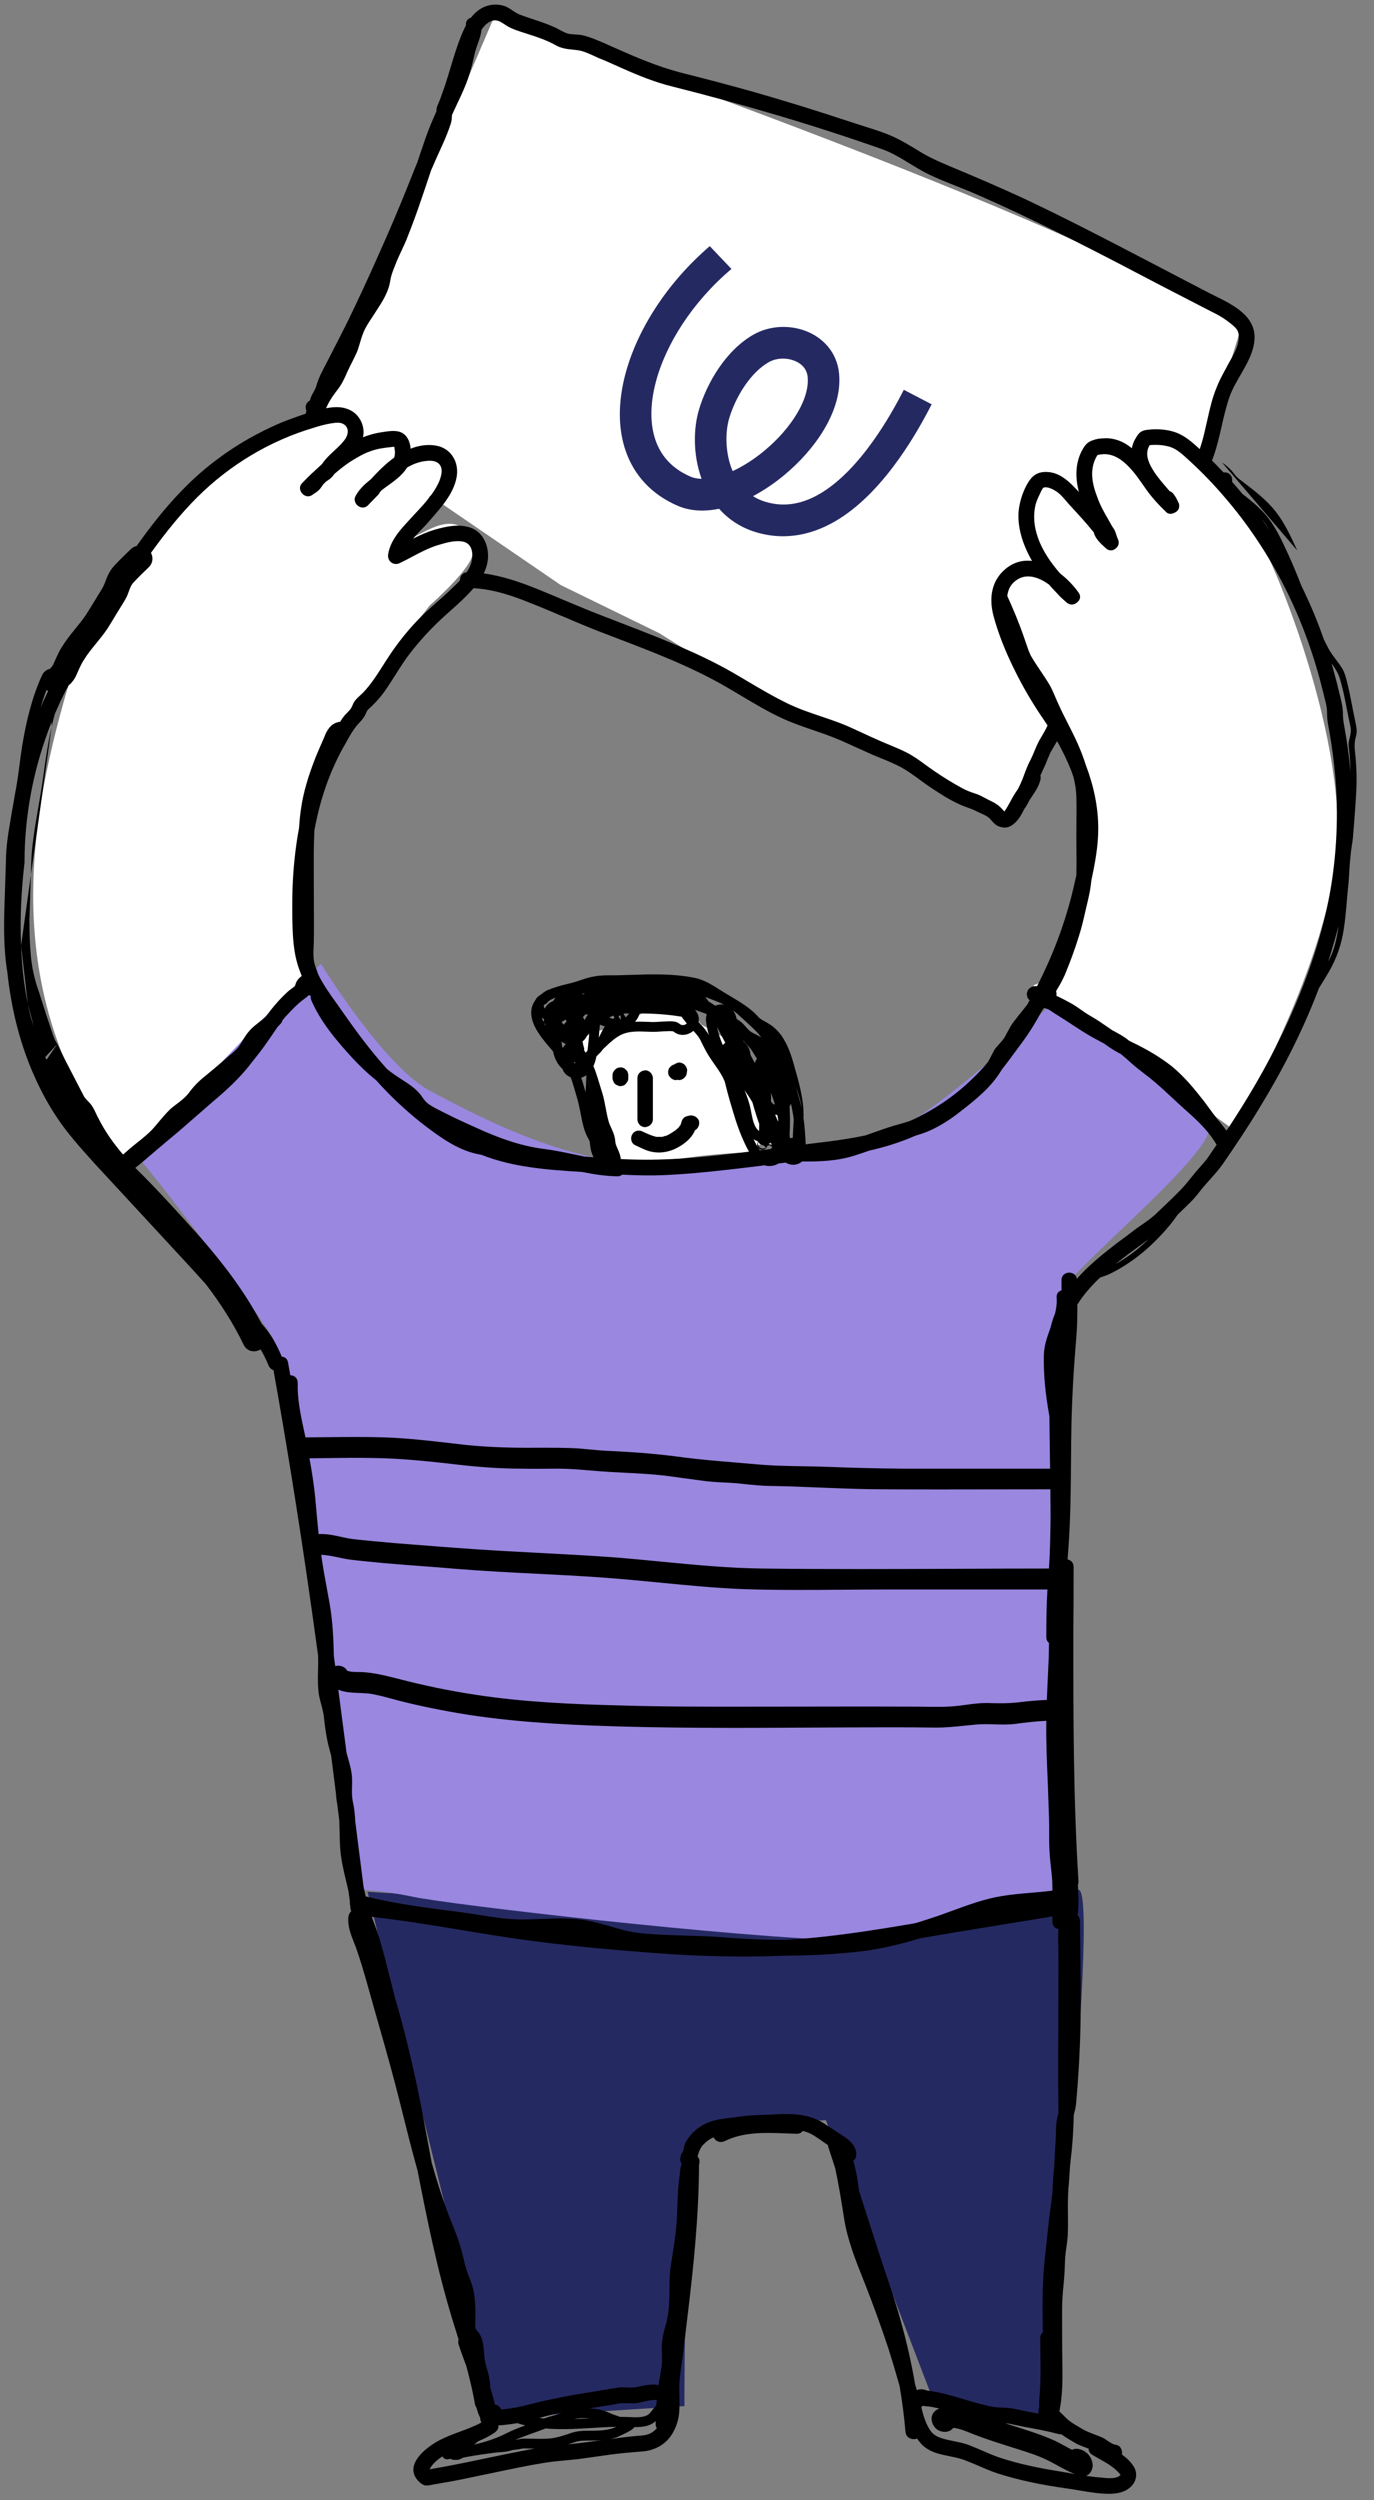 <?xml version="1.0" encoding="UTF-8"?> <svg xmlns="http://www.w3.org/2000/svg" width="166" height="302" viewBox="0 0 166 302" fill="none"><rect x="0" y="0" width="166" height="302" fill="#808080" stroke="none"/><path d="M44.412 228.524C44.412 228.524 126.446 233.474 129.967 228.524C133.525 223.61 126.129 293.118 126.129 293.118L113.023 290.642L99.778 256.108C99.778 256.108 85.48 256.759 84.086 258.886C82.656 260.976 82.693 290.642 82.693 290.642L60.101 292.072L44.412 228.524Z" fill="#252962"></path><path d="M14.833 137.778L38.782 116.436C38.782 116.436 46.373 128.794 51.948 131.764C57.523 134.734 70.652 141.812 80.848 140.271C91.08 138.695 103.843 140.271 112.572 133.781C121.337 127.29 127.389 120.837 127.389 120.837C127.389 120.837 144.186 133.084 145.983 135.834C147.78 138.585 128.379 154.059 127.939 156.589C127.499 159.156 129.087 229.257 129.087 229.257C129.087 229.257 116.826 234.769 102.743 234.402C88.696 234.072 54.075 230.038 49.894 229.121C45.713 228.241 42.931 228.276 42.931 228.276L37.388 186.328C37.388 186.328 33.977 163.777 33.023 161.76C32.07 159.743 17.4 139.941 14.833 137.778Z" fill="#9A87E0"></path><path d="M15.221 140.37L36.896 117.709C36.896 117.709 35.025 100.327 37.959 93.727C40.893 87.09 51.933 73.119 51.933 73.119C51.933 73.119 57.214 68.498 57.104 66.738C56.994 64.978 56.114 61.861 51.749 63.988C47.385 66.151 47.385 66.151 47.385 66.151C47.385 66.151 51.749 60.798 52.629 58.598C53.546 56.434 51.199 53.684 51.199 53.684L48.082 54.601L47.091 51.997L42.947 52.914L42.36 49.944C42.36 49.944 39.023 49.247 36.162 50.274C33.302 51.3 13.974 63.841 9.463 78.766C4.952 93.654 -2.457 118.515 15.221 140.37Z" fill="white"></path><path d="M74.514 138.867L95.383 138.17C95.383 138.17 91.312 127.573 87.571 125.409C83.83 123.246 79.356 120.129 76.018 123.539C72.681 126.95 71.874 129.296 74.514 138.867Z" fill="white"></path><path d="M124.833 119.029L148.965 136.41C148.965 136.41 161.068 115.875 161.581 101.354C162.131 86.796 152.743 63.805 149.075 59.954C145.407 56.141 141.41 52.034 141.41 52.034C141.41 52.034 136.055 51.41 136.349 52.914C136.642 54.417 131.838 53.134 131.838 53.134L130.371 59.148L125.199 57.314L125.236 66.738L121.202 69.232C121.202 69.232 119.148 74.035 122.155 78.106C125.163 82.139 130.297 91.16 130.847 93.324C131.434 95.487 133.708 115.912 124.833 119.029Z" fill="white"></path><path d="M43.231 231.384C48.879 231.897 54.453 232.961 60.065 233.841C65.639 234.721 71.287 235.308 76.935 235.748C82.583 236.224 88.268 236.481 93.952 236.261C99.527 236.041 105.028 235.198 110.529 234.244C116.874 233.144 123.219 232.154 129.601 231.091C130.774 230.871 130.261 229.037 129.087 229.257C123.476 230.211 117.828 231.091 112.216 232.044C106.752 232.961 101.251 233.914 95.676 234.281C90.065 234.611 84.38 234.428 78.769 234.024C73.194 233.621 67.583 233.071 62.045 232.264C55.773 231.347 49.539 230.101 43.231 229.477C42.02 229.367 42.02 231.274 43.231 231.384Z" fill="black"></path><path d="M45.452 35.216L59.682 2.103C59.682 2.103 138.571 29.312 149.793 40.056C146.126 51.864 144.989 55.824 144.989 55.824L121.869 98.554L91.466 83.835L79.625 76.475L67.755 70.677L38.341 50.557L45.452 35.216Z" fill="white"></path><path fill-rule="evenodd" clip-rule="evenodd" d="M85.751 29.733C80.608 34.147 76.957 39.834 75.539 45.248C74.7 48.451 74.615 51.675 75.603 54.504C76.609 57.383 78.681 59.709 81.849 61.086C83.431 61.774 85.181 61.803 86.877 61.457C87.983 62.702 89.439 63.711 91.301 64.277C95.035 65.41 98.465 64.507 101.37 62.686C104.226 60.894 106.644 58.18 108.572 55.479C110.213 53.179 111.556 50.805 112.558 48.84L109.193 47.085C108.25 48.938 106.996 51.155 105.483 53.276C103.697 55.779 101.629 58.035 99.383 59.444C97.185 60.822 94.897 61.35 92.451 60.608C91.907 60.443 91.415 60.215 90.973 59.935C92.285 59.241 93.561 58.374 94.735 57.401C96.658 55.809 98.387 53.869 99.603 51.803C100.807 49.756 101.597 47.429 101.374 45.128C101.118 42.48 99.349 40.743 97.337 39.977C95.373 39.23 92.985 39.315 91.046 40.414C87.646 42.341 85.389 46.327 84.454 49.458C83.745 51.831 83.744 54.932 84.717 57.714C84.732 57.757 84.747 57.799 84.762 57.841C84.238 57.828 83.784 57.732 83.405 57.567C81.177 56.598 79.856 55.059 79.203 53.19C78.532 51.269 78.523 48.858 79.226 46.174C80.437 41.548 83.681 36.456 88.371 32.488L85.751 29.733ZM88.513 56.908C89.788 56.32 91.102 55.479 92.334 54.459C93.966 53.108 95.376 51.505 96.328 49.888C97.291 48.251 97.695 46.755 97.579 45.552C97.488 44.612 96.899 43.927 95.942 43.562C94.936 43.18 93.742 43.258 92.884 43.744C90.692 44.987 88.885 47.899 88.105 50.511C87.631 52.099 87.608 54.371 88.317 56.399C88.378 56.572 88.443 56.742 88.513 56.908Z" fill="#252962"></path><path d="M91.192 139.157C91.192 139.157 80.461 139.457 76.388 141.526C72.315 143.594 73.124 133.434 70.466 128.202C67.809 122.97 77.941 124.645 82.013 122.576C86.086 120.508 91.192 139.157 91.192 139.157Z" fill="white"></path><path d="M96.761 133.285L96.761 133.284L96.717 133.29L96.717 133.291L96.761 133.285Z" fill="black"></path><path d="M3.737 105.683C3.742 105.498 3.746 105.315 3.751 105.133C3.774 104.142 3.797 103.184 3.916 102.235L3.917 102.228L3.917 102.222C4.062 100.836 4.298 99.452 4.539 98.046C4.599 97.693 4.659 97.339 4.719 96.984C5.014 95.394 5.235 93.771 5.455 92.164L5.455 92.161C5.679 90.681 5.917 89.204 6.242 87.762L3.737 105.683Z" fill="black"></path><path d="M77.926 129.296C77.412 129.333 77.009 129.7 77.009 130.25V135.2C77.009 135.714 77.412 136.154 77.926 136.154C78.439 136.117 78.879 135.75 78.879 135.2V130.25C78.879 129.736 78.439 129.26 77.926 129.296Z" fill="black"></path><path d="M77.034 138.471C76.927 138.419 76.821 138.367 76.715 138.317C76.239 138.097 76.129 137.437 76.385 137.034C76.642 136.557 77.229 136.447 77.669 136.704C77.758 136.742 77.861 136.789 77.966 136.838C78.163 136.928 78.369 137.022 78.512 137.07C78.659 137.144 79.026 137.254 79.282 137.327H79.979C80.035 137.327 80.156 137.284 80.258 137.248L80.262 137.246C80.292 137.235 80.321 137.225 80.346 137.217C80.419 137.217 80.481 137.205 80.529 137.18C80.529 137.18 80.62 137.135 80.606 137.133C80.621 137.126 80.635 137.119 80.648 137.115C80.66 137.11 80.67 137.107 80.676 137.107L80.823 137.034L81.19 136.814C81.312 136.74 81.422 136.667 81.52 136.594C81.533 136.594 81.557 136.578 81.578 136.563C81.555 136.565 81.703 136.447 81.703 136.447C81.801 136.374 81.899 136.288 81.996 136.19C82.018 136.148 82.048 136.106 82.087 136.064C82.088 136.059 82.09 136.054 82.092 136.047C82.095 136.037 82.1 136.024 82.106 136.007C82.155 135.982 82.192 135.946 82.216 135.897C82.216 135.879 82.234 135.825 82.248 135.793C82.251 135.776 82.253 135.759 82.253 135.75C82.267 135.709 82.275 135.684 82.281 135.673C82.283 135.669 82.284 135.667 82.285 135.668C82.29 135.668 82.29 135.696 82.29 135.75C82.327 135.347 82.547 134.943 82.987 134.833L83.28 134.76C83.757 134.65 84.307 134.943 84.454 135.42C84.55 135.869 84.338 136.346 83.964 136.532C83.53 137.588 82.488 138.354 81.446 138.83C80.639 139.16 79.796 139.307 78.916 139.16C78.262 139.067 77.635 138.762 77.034 138.471Z" fill="black"></path><path d="M80.606 137.133L80.586 137.143L80.566 137.153C80.529 137.171 80.511 137.18 80.566 137.144C80.573 137.141 80.578 137.14 80.583 137.138C80.587 137.137 80.591 137.136 80.594 137.135C80.597 137.134 80.599 137.134 80.601 137.134L80.604 137.133L80.606 137.133Z" fill="black"></path><path fill-rule="evenodd" clip-rule="evenodd" d="M82.95 129.773C82.95 129.7 82.962 129.626 82.987 129.553C82.987 129.48 82.999 129.394 83.023 129.296C83.023 129.174 82.987 129.052 82.913 128.93C82.913 128.856 82.877 128.795 82.803 128.746C82.73 128.624 82.645 128.539 82.547 128.49C82.473 128.465 82.4 128.429 82.327 128.38C82.229 128.38 82.143 128.367 82.07 128.343C81.948 128.343 81.826 128.38 81.703 128.453C81.602 128.473 81.518 128.518 81.451 128.588C81.4 128.6 81.35 128.616 81.3 128.636C81.178 128.685 81.08 128.759 81.006 128.856C80.909 128.93 80.835 129.027 80.786 129.15C80.737 129.272 80.713 129.394 80.713 129.516C80.737 129.59 80.75 129.675 80.75 129.773C80.799 129.92 80.884 130.054 81.006 130.176C81.055 130.225 81.116 130.274 81.19 130.323C81.337 130.421 81.495 130.47 81.666 130.47C81.733 130.453 81.8 130.442 81.866 130.437C81.928 130.442 81.983 130.453 82.033 130.47C82.204 130.47 82.363 130.421 82.51 130.323C82.583 130.274 82.645 130.225 82.693 130.176C82.816 130.054 82.901 129.92 82.95 129.773ZM81.593 128.563L81.586 128.567L81.582 128.567L81.593 128.563Z" fill="black"></path><path d="M75.909 129.883V130.25C75.909 130.421 75.86 130.58 75.762 130.726C75.713 130.775 75.664 130.836 75.615 130.91C75.517 131.032 75.383 131.118 75.212 131.166C75.138 131.166 75.053 131.179 74.955 131.203C74.833 131.203 74.711 131.166 74.588 131.093C74.466 131.069 74.368 131.008 74.295 130.91C74.197 130.836 74.136 130.739 74.112 130.616C74.038 130.494 74.001 130.372 74.001 130.25V129.883C74.001 129.712 74.05 129.553 74.148 129.406C74.197 129.333 74.246 129.272 74.295 129.223C74.417 129.101 74.552 129.015 74.698 128.966C74.796 128.966 74.882 128.954 74.955 128.93C75.077 128.93 75.2 128.954 75.322 129.003C75.444 129.052 75.542 129.125 75.615 129.223C75.713 129.296 75.786 129.394 75.835 129.516C75.884 129.639 75.909 129.761 75.909 129.883Z" fill="black"></path><path fill-rule="evenodd" clip-rule="evenodd" d="M146.471 55.518C146.973 54.205 147.282 52.852 147.591 51.5C147.868 50.285 148.145 49.071 148.562 47.89C148.882 46.999 149.377 46.145 149.874 45.288C150.685 43.887 151.501 42.479 151.569 40.886C151.669 38.143 148.936 36.8 146.758 35.729C146.52 35.612 146.288 35.498 146.068 35.386L138.476 31.426C133.562 28.859 128.611 26.292 123.55 23.909C120.884 22.686 118.195 21.513 115.481 20.388C114.161 19.838 112.84 19.288 111.593 18.591C111.426 18.49 111.258 18.388 111.09 18.285C110.047 17.648 108.995 17.007 107.889 16.501C106.893 16.044 105.818 15.705 104.751 15.368L104.75 15.368C104.364 15.246 103.978 15.124 103.598 14.998C102.156 14.533 100.725 14.069 99.307 13.604C96.544 12.724 93.757 11.881 90.945 11.074C88.06 10.268 85.151 9.497 82.217 8.764C79.429 8.031 76.862 6.931 74.222 5.757C74.01 5.665 73.795 5.569 73.578 5.471C72.587 5.029 71.54 4.561 70.517 4.29C70.152 4.199 69.801 4.179 69.456 4.159C69.246 4.147 69.038 4.135 68.83 4.107C68.401 4.039 68 3.819 67.601 3.599C67.352 3.462 67.103 3.326 66.85 3.227C66.05 2.871 65.223 2.597 64.393 2.321C63.854 2.142 63.313 1.962 62.779 1.76C62.458 1.632 62.175 1.441 61.885 1.246C61.678 1.107 61.468 0.966 61.239 0.843C60.688 0.587 60.028 0.513 59.405 0.587C58.317 0.738 57.516 1.337 56.898 2.138C56.541 2.237 56.258 2.526 56.287 3.007C56.289 3.032 56.29 3.058 56.29 3.083C55.799 3.988 55.45 5.002 55.146 5.888L55.077 6.087C54.855 6.769 54.65 7.451 54.445 8.129C54.209 8.91 53.975 9.686 53.72 10.451C53.635 10.683 53.553 10.915 53.472 11.148C53.309 11.612 53.146 12.076 52.95 12.541C52.803 12.834 52.73 13.054 52.73 13.384C52.727 13.409 52.724 13.434 52.723 13.459C52.233 14.553 51.758 15.665 51.373 16.795C51.049 17.726 50.736 18.657 50.428 19.588C50.192 20.15 49.969 20.716 49.745 21.284L49.745 21.285C49.569 21.731 49.392 22.178 49.209 22.625C48.109 25.363 46.947 28.089 45.725 30.802C44.527 33.516 43.28 36.205 41.984 38.87C41.3 40.239 40.603 41.608 39.894 42.977C39.726 43.322 39.546 43.662 39.367 44.002C38.918 44.851 38.468 45.701 38.207 46.644C38.128 46.919 37.996 47.153 37.863 47.389C37.748 47.593 37.631 47.799 37.546 48.037C37.506 48.149 37.475 48.264 37.447 48.378C37.09 48.559 36.836 48.936 36.96 49.43C36.975 49.508 36.996 49.586 37.021 49.663C36.966 49.771 36.934 49.877 36.922 49.979C35.935 50.3 34.953 50.663 33.989 51.044C31.238 52.217 28.634 53.684 26.25 55.481C22.386 58.336 19.27 62.052 16.51 65.953C16.255 66.01 16.009 66.139 15.793 66.346C15.126 66.977 14.458 67.644 13.827 68.312L13.825 68.314C13.223 68.959 12.934 69.682 12.675 70.384L12.673 70.388L12.672 70.393C12.564 70.7 12.398 71.006 12.197 71.335C12.136 71.437 12.068 71.545 11.998 71.657L11.997 71.658C11.857 71.88 11.71 72.116 11.584 72.34C11.409 72.618 11.245 72.886 11.085 73.148L11.085 73.148C10.83 73.564 10.586 73.964 10.32 74.364C9.949 74.904 9.537 75.411 9.109 75.938L9.105 75.943C9.047 76.016 8.988 76.088 8.929 76.161C8.444 76.76 7.948 77.388 7.524 78.081C7.175 78.606 6.922 79.173 6.692 79.69C6.613 79.867 6.537 80.038 6.461 80.199L6.454 80.213L6.448 80.227C6.372 80.413 6.244 80.565 6.041 80.794L6.022 80.798C5.61 80.889 5.266 81.166 5.066 81.596L5.063 81.602C3.822 84.347 3.151 87.228 2.671 90.147L2.67 90.151C2.559 90.856 2.466 91.569 2.375 92.272L2.375 92.276C2.283 92.983 2.192 93.681 2.083 94.368L2.083 94.369C2.045 94.614 2.005 94.858 1.964 95.1C1.852 95.672 1.75 96.247 1.658 96.823C1.514 97.618 1.368 98.42 1.24 99.242C0.985 100.737 0.72 102.357 0.719 103.951C0.701 104.695 0.674 105.432 0.646 106.173L0.646 106.175C0.619 106.915 0.591 107.659 0.573 108.414C0.467 111.425 0.391 114.46 0.896 117.505C1.333 121.58 2.276 125.585 3.879 129.37C4.722 131.35 5.712 133.257 6.923 135.054C8.151 136.896 9.634 138.548 11.104 140.187C11.214 140.309 11.324 140.432 11.434 140.554C13.158 142.424 14.882 144.286 16.605 146.147C18.329 148.007 20.052 149.868 21.776 151.738C22.822 152.863 23.857 153.998 24.881 155.138C26.618 157.417 28.173 159.814 29.42 162.406C29.62 162.834 29.963 163.11 30.374 163.2C30.765 163.286 31.153 163.191 31.461 163.013L31.474 163.006L31.483 163C31.842 163.598 32.154 164.222 32.412 164.866C32.53 165.172 32.754 165.418 33.045 165.516C34.589 174.198 35.992 182.88 37.253 191.598C37.66 194.397 38.051 197.2 38.432 200.004C38.445 200.6 38.447 201.196 38.426 201.792C38.39 202.782 38.39 203.772 38.537 204.762C38.606 205.121 38.701 205.481 38.797 205.842C38.955 206.439 39.114 207.042 39.16 207.659C39.27 208.686 39.417 209.676 39.637 210.666C39.758 211.15 39.887 211.634 40.017 212.118C40.21 213.643 40.402 215.167 40.592 216.69C40.611 217.161 40.685 217.618 40.764 218.072L40.774 218.147C40.846 218.733 40.92 219.32 40.994 219.907L40.994 219.943C41.006 220.319 41.014 220.696 41.022 221.07C41.038 221.828 41.055 222.581 41.104 223.317C41.211 224.709 41.531 226.038 41.851 227.371C41.936 227.722 42.02 228.072 42.1 228.424C42.158 228.854 42.216 229.284 42.274 229.714C42.246 229.902 42.269 230.096 42.349 230.265L42.43 230.86C42.248 231.04 42.123 231.286 42.094 231.531C41.971 232.637 42.389 233.692 42.787 234.696C42.864 234.889 42.94 235.081 43.011 235.271C43.598 236.921 44.075 238.608 44.551 240.295C44.932 241.672 45.325 243.049 45.718 244.426L45.718 244.429L45.719 244.429L45.719 244.431C46.309 246.499 46.899 248.567 47.449 250.636C47.907 252.322 48.329 254.009 48.751 255.696C49.172 257.383 49.594 259.069 50.053 260.756C50.182 261.241 50.314 261.726 50.451 262.209C51.615 268.193 52.83 274.165 54.6 280.008L54.751 280.489C54.971 281.196 55.193 281.904 55.41 282.615C55.347 282.781 55.338 282.977 55.407 283.198C55.692 284.072 56.014 284.937 56.337 285.803C56.732 287.261 57.084 288.733 57.352 290.224C57.357 290.317 57.374 290.403 57.4 290.481C57.431 290.616 57.488 290.727 57.563 290.816C57.669 291.252 57.814 291.675 58.021 292.065C58.014 292.263 58.06 292.462 58.16 292.628C57.337 293.076 56.454 293.403 55.569 293.731C54.742 294.036 53.914 294.343 53.133 294.749C51.776 295.446 49.246 297.279 50.126 299.112C50.346 299.553 50.823 300.066 51.3 300.213C51.606 300.281 52.009 300.19 52.329 300.118L52.4 300.103C52.742 300.054 53.097 299.993 53.463 299.919C54.735 299.718 55.977 299.457 57.243 299.189L57.244 299.189L57.244 299.189L57.608 299.112C58.383 298.955 59.158 298.792 59.934 298.629L59.935 298.629C61.873 298.221 63.811 297.813 65.75 297.499C66.636 297.351 67.54 297.27 68.448 297.188L68.45 297.187C68.894 297.147 69.339 297.107 69.784 297.059C71.067 296.876 72.388 296.692 73.708 296.509C75.065 296.326 76.422 296.216 77.779 296.106C78.843 295.996 79.833 295.556 80.566 294.822C81.3 294.089 81.74 293.099 81.96 292.109C82.126 291.253 82.104 290.315 82.084 289.403C82.077 289.103 82.07 288.806 82.07 288.515C82.07 287.447 82.229 286.357 82.386 285.279C82.429 284.987 82.471 284.697 82.51 284.408C82.681 282.99 82.852 281.56 83.024 280.118C83.78 273.924 84.43 267.73 84.453 261.467C84.526 261.273 84.52 261.012 84.49 260.866C84.448 260.739 84.368 260.599 84.273 260.482C84.289 260.431 84.305 260.38 84.321 260.33C84.462 259.878 84.601 259.436 84.967 259.069C85.353 258.658 85.756 258.373 86.228 258.176C86.245 258.219 86.264 258.26 86.288 258.299C86.544 258.739 87.131 258.849 87.571 258.629C89.859 257.502 92.467 257.605 94.985 257.705C95.414 257.722 95.841 257.739 96.263 257.749C96.596 257.749 96.837 257.608 96.986 257.403C97.291 257.478 97.589 257.578 97.877 257.713C98.37 257.959 98.836 258.288 99.3 258.616L99.301 258.616C99.543 258.788 99.786 258.959 100.031 259.117C100.035 259.195 100.051 259.277 100.077 259.363L100.905 261.915C101.341 263.929 101.663 265.953 101.985 268.017C102.403 270.629 103.384 273.077 104.361 275.516L104.515 275.901C105.542 278.516 106.496 281.157 107.376 283.821C107.816 285.215 108.232 286.608 108.623 288.002C108.643 288.069 108.662 288.137 108.682 288.206C108.996 290.038 109.233 291.877 109.393 293.722C109.422 294.21 109.732 294.501 110.094 294.596C110.328 294.667 110.583 294.658 110.798 294.567C110.917 294.745 111.047 294.917 111.19 295.079C111.814 295.849 112.767 296.252 113.684 296.472C114.021 296.556 114.357 296.625 114.693 296.693C115.38 296.832 116.062 296.971 116.728 297.242C117.254 297.443 117.767 297.664 118.281 297.885C118.985 298.188 119.69 298.491 120.432 298.746C123.146 299.626 125.97 300.176 128.794 300.579C129.34 300.65 129.893 300.744 130.45 300.839L130.45 300.839L130.451 300.839C131.617 301.038 132.799 301.239 133.965 301.239C134.846 301.239 135.872 301.092 136.569 300.432C137.266 299.809 137.486 298.856 137.009 298.012C136.659 297.417 136.136 296.924 135.546 296.493C135.646 296.053 135.389 295.408 134.882 295.336C134.453 295.268 134.107 295.033 133.768 294.803C133.556 294.659 133.347 294.517 133.122 294.419C132.834 294.294 132.547 294.186 132.263 294.079C131.712 293.872 131.172 293.67 130.664 293.355C130.535 293.276 130.403 293.199 130.27 293.121C129.724 292.8 129.163 292.47 128.721 291.999C128.59 291.876 128.463 291.75 128.337 291.625C128.222 291.511 128.107 291.397 127.989 291.285C128.362 289.47 128.386 287.585 128.354 285.728C128.317 283.491 128.317 281.291 128.317 279.091C128.317 277.991 128.39 276.964 128.501 275.901C128.611 274.837 128.647 273.811 128.684 272.747C128.715 272.302 128.777 271.863 128.84 271.426C128.927 270.818 129.014 270.212 129.014 269.594C129.038 268.862 129.03 268.114 129.022 267.361V267.36C129.018 266.981 129.014 266.6 129.014 266.22C129.024 265.601 129.046 264.986 129.078 264.371C129.094 264.217 129.109 264.064 129.124 263.91C129.18 263.251 129.22 262.588 129.254 261.923C129.322 261.17 129.402 260.415 129.491 259.656C129.628 258.263 129.694 256.884 129.724 255.502C129.841 255.052 129.959 254.6 130.004 254.119C130.322 250.648 130.506 247.176 130.554 243.705C130.582 240.796 130.548 237.907 130.513 235.008V235.007C130.502 234.033 130.49 233.058 130.481 232.081C130.481 231.769 130.364 231.535 130.189 231.379C130.358 230.153 130.302 228.91 130.226 227.673C130.281 227.552 130.308 227.408 130.298 227.24C129.674 217.376 129.674 207.476 129.674 197.611C129.699 194.825 129.711 192.038 129.711 189.251C129.696 188.747 129.363 188.453 128.979 188.369L129.04 187.552C129.056 187.336 129.072 187.12 129.088 186.904C129.338 183.442 129.366 179.98 129.394 176.517V176.517C129.407 174.919 129.42 173.321 129.454 171.723C129.528 168.899 129.674 166.076 129.894 163.289L129.907 163.128C129.919 162.979 129.931 162.829 129.943 162.679L129.962 162.448L129.962 162.445C130.056 161.295 130.151 160.14 130.151 158.962C130.163 158.506 130.163 158.05 130.159 157.593C130.499 157.038 130.889 156.505 131.325 155.992C131.815 155.406 132.34 154.856 132.89 154.332C132.963 154.305 133.036 154.279 133.106 154.254L133.214 154.216L133.215 154.216L133.216 154.216C133.539 154.102 133.801 154.009 134.003 153.916C135.488 153.209 136.911 152.249 138.2 151.176C139.454 150.101 140.635 148.884 141.672 147.562C141.887 147.279 142.095 146.994 142.297 146.707L142.327 146.678C142.841 146.189 143.342 145.7 143.831 145.211C144.243 144.826 144.594 144.379 144.945 143.932C145.062 143.783 145.179 143.634 145.298 143.487C145.567 143.17 145.844 142.86 146.121 142.55C146.675 141.931 147.23 141.312 147.719 140.627C149.259 138.39 150.763 136.154 152.156 133.843C154.87 129.406 157.254 124.786 159.124 119.946C159.198 119.753 159.271 119.56 159.343 119.367C159.744 118.736 160.14 118.092 160.516 117.449C161.471 115.786 162.067 114.133 162.349 112.232L162.35 112.227C162.525 111.11 162.618 110.014 162.713 108.89C162.776 108.137 162.841 107.372 162.932 106.578C162.968 106.111 162.995 105.653 163.022 105.188L163.022 105.186L163.023 105.185C163.038 104.917 163.054 104.647 163.072 104.375L163.085 104.251C163.134 103.795 163.177 103.339 163.215 102.882C163.241 102.693 163.27 102.507 163.298 102.323L163.303 102.287C163.377 101.803 163.447 101.339 163.481 100.871L163.481 100.87C163.515 100.43 163.55 99.988 163.585 99.546C163.705 98.018 163.827 96.475 163.884 94.952C163.919 93.99 163.884 92.986 163.811 91.972L163.811 91.963L163.81 91.954C163.802 91.747 163.781 91.535 163.756 91.308L163.747 91.227L163.741 91.172L163.741 91.17L163.74 91.168L163.74 91.167L163.74 91.166C163.72 90.986 163.699 90.795 163.683 90.607C163.645 90.128 163.639 89.594 163.797 89.051L163.798 89.047L163.799 89.043C164.002 88.383 163.886 87.836 163.724 87.072C163.71 87.004 163.695 86.934 163.68 86.863L163.663 86.777L163.653 86.728L163.639 86.66C163.528 86.142 163.426 85.616 163.326 85.097L163.325 85.094C163.225 84.572 163.126 84.058 163.018 83.554C162.973 83.368 162.931 83.183 162.889 83L162.889 82.998C162.713 82.224 162.547 81.488 162.229 80.877C162.016 80.485 161.733 80.109 161.417 79.691L161.405 79.675C161.101 79.273 160.767 78.831 160.507 78.351L160.506 78.349C160.309 77.982 160.121 77.612 159.938 77.239C159.583 76.222 159.202 75.215 158.794 74.219C158.309 73.06 157.791 71.913 157.239 70.784C156.735 69.501 156.223 68.232 155.649 66.986L155.648 66.985L155.616 66.915C154.812 65.159 154.008 63.406 152.776 62.038L152.774 62.035C151.986 61.149 151.065 60.404 150.107 59.664C149.699 59.17 149.282 58.683 148.857 58.203C148.952 57.672 148.646 57.058 147.938 57.058C147.897 57.058 147.856 57.06 147.818 57.064C147.712 56.952 147.605 56.84 147.498 56.728C147.147 56.355 146.788 55.989 146.422 55.63C146.44 55.593 146.457 55.556 146.471 55.518ZM152.454 62.708C152.769 63.149 153.077 63.595 153.378 64.044C153.132 63.623 152.859 63.203 152.539 62.809L152.537 62.806L152.534 62.802C152.508 62.77 152.481 62.739 152.454 62.708ZM160.868 80.126C160.936 80.356 161.003 80.588 161.068 80.82C161.386 81.968 161.679 83.117 161.948 84.266C162.095 84.89 162.242 85.513 162.242 86.173C162.242 86.723 162.315 87.273 162.425 87.823C162.752 89.617 162.999 91.422 163.163 93.232L163.161 93.154L163.16 93.093L163.16 93.089C163.135 92.091 163.06 91.094 162.936 90.097L162.935 90.094C162.898 89.804 162.962 89.541 163.059 89.149L163.061 89.143C163.151 88.777 163.272 88.285 163.146 87.729C163 87.084 162.871 86.418 162.74 85.743C162.493 84.465 162.239 83.154 161.851 81.892L161.849 81.886C161.675 81.344 161.379 80.856 161.079 80.423C161.01 80.323 160.939 80.223 160.868 80.126ZM161.713 111.833C161.349 113.28 160.933 114.714 160.47 116.139L160.517 116.056L160.521 116.049C161.223 114.761 161.528 113.251 161.713 111.833ZM148.451 136.186L148.715 135.775C148.767 135.695 148.819 135.614 148.871 135.533C148.927 135.447 148.983 135.36 149.039 135.274C151.533 131.423 153.807 127.39 155.714 123.173C157.657 118.882 159.271 114.372 160.298 109.752C161.325 105.058 161.692 100.181 161.435 95.341C161.288 92.92 160.995 90.5 160.555 88.08L160.537 87.987C160.433 87.435 160.335 86.91 160.335 86.32C160.335 85.843 160.298 85.44 160.188 84.963C159.944 83.936 159.687 82.922 159.418 81.92C158.318 77.886 156.814 73.999 154.907 70.332C153 66.702 150.726 63.291 148.085 60.211C146.74 58.622 145.31 57.131 143.794 55.738C143.685 55.639 143.576 55.539 143.467 55.438L143.466 55.437C142.847 54.867 142.226 54.295 141.447 54.014C140.626 53.741 139.756 53.694 138.897 53.769C138.201 54.882 138.852 56.1 139.503 57.094C139.943 57.744 140.453 58.335 140.964 58.927L140.967 58.931C141.082 59.064 141.198 59.198 141.312 59.332C141.464 59.374 141.611 59.467 141.74 59.625C141.979 59.922 142.169 60.244 142.31 60.59L142.327 60.615C142.436 60.777 142.475 60.947 142.464 61.111C142.49 61.512 142.215 61.818 141.861 61.95C141.518 62.129 141.102 62.129 140.824 61.788C139.98 60.981 139.247 60.175 138.55 59.221C138.41 59.025 138.27 58.825 138.129 58.623C137.715 58.029 137.291 57.421 136.826 56.874C135.654 55.531 134.353 54.511 132.588 54.97C131.614 56.514 131.88 58.267 132.535 59.955C132.865 60.945 133.379 61.861 133.892 62.742C134.112 63.145 134.332 63.548 134.589 63.915C134.723 64.139 134.803 64.39 134.878 64.627C134.926 64.778 134.972 64.923 135.029 65.052C135.298 65.557 135.127 66.008 134.795 66.252C134.474 66.542 133.979 66.605 133.562 66.188L133.482 66.115L133.439 66.075C132.968 65.64 132.512 65.219 132.242 64.612C132.194 64.512 132.163 64.41 132.147 64.31C131.257 63.204 130.301 62.158 129.344 61.128C129.179 60.952 129.016 60.761 128.852 60.569C128.435 60.081 128.011 59.584 127.511 59.294C127.18 59.075 126.41 58.708 126.043 58.928C125.933 59.001 125.677 59.551 125.603 59.735C125.408 60.101 125.249 60.492 125.127 60.908C124.943 61.641 124.907 62.411 124.98 63.145C125.235 65.437 126.533 67.499 128.077 69.27C128.968 69.954 129.75 70.79 130.334 71.615C130.652 72.083 130.455 72.55 130.084 72.804C129.755 73.077 129.257 73.144 128.831 72.752C128.761 72.69 128.69 72.627 128.619 72.564C128.32 72.3 128.011 72.027 127.747 71.709C127.399 71.355 127.062 70.99 126.737 70.615C125.719 69.866 124.308 69.259 123.109 69.892C122.175 70.394 121.787 71.149 121.697 71.992C122.41 73.567 123.087 75.177 123.66 76.823C123.752 77.077 123.837 77.332 123.922 77.585L123.922 77.586C124.107 78.135 124.289 78.679 124.54 79.206C124.906 79.829 125.31 80.453 125.713 81.04C126.117 81.626 126.52 82.25 126.887 82.873C127.123 83.324 127.322 83.787 127.519 84.248C127.659 84.575 127.798 84.9 127.95 85.22C128.282 85.953 128.647 86.669 129.013 87.388C129.417 88.181 129.822 88.977 130.188 89.803C130.571 90.661 130.913 91.546 131.197 92.451C132.137 94.925 132.703 97.535 132.682 100.181C132.682 102.215 132.288 104.309 131.858 106.327C131.776 107.096 131.654 107.859 131.471 108.615C131.365 109.051 131.265 109.49 131.164 109.93C130.919 111.005 130.673 112.084 130.334 113.125C129.858 114.665 129.307 116.169 128.684 117.672C128.371 118.396 127.998 119.072 127.588 119.721C127.651 119.898 127.664 120.094 127.628 120.28C128.139 120.523 128.638 120.778 129.124 121.046C129.648 121.308 130.116 121.636 130.584 121.963C130.968 122.233 131.351 122.501 131.765 122.733C132.507 123.152 133.213 123.642 133.918 124.131L133.923 124.135C134.056 124.227 134.189 124.319 134.321 124.41C134.9 124.722 135.482 125.036 136.019 125.41C136.154 125.509 136.286 125.612 136.416 125.716C136.503 125.762 136.591 125.806 136.679 125.85C138.44 126.693 140.053 127.61 141.594 128.82C143.061 130.03 144.271 131.497 145.445 133C145.672 133.299 145.894 133.603 146.117 133.909C146.428 134.333 146.74 134.761 147.071 135.179C147.351 135.5 147.618 135.83 147.871 136.173C147.974 136.305 148.076 136.439 148.175 136.575C148.267 136.445 148.359 136.316 148.451 136.186ZM125.287 119.129C125.187 119.124 125.084 119.127 124.98 119.139C124.005 119.228 123.792 120.364 124.397 120.821C124.299 121.004 124.199 121.188 124.098 121.37C124.026 121.46 123.954 121.55 123.882 121.639C123.796 121.747 123.709 121.855 123.623 121.963C123.207 122.476 122.804 122.989 122.413 123.503C122.127 123.883 121.919 124.279 121.708 124.68C121.593 124.897 121.478 125.117 121.349 125.336C121.171 125.613 120.949 125.859 120.726 126.107C120.536 126.318 120.344 126.53 120.175 126.766C120.023 127.02 119.886 127.29 119.747 127.565C119.632 127.791 119.516 128.02 119.388 128.246C118.787 128.993 118.132 129.698 117.425 130.36C115.232 132.494 112.654 134.198 109.868 135.434C109.519 135.546 109.166 135.65 108.806 135.75C107.72 136.034 106.664 136.408 105.599 136.786L105.597 136.787C105.248 136.91 104.899 137.034 104.547 137.155C103.109 137.465 101.648 137.684 100.188 137.877C99.242 137.987 98.292 138.106 97.34 138.231C97.299 137.188 97.222 136.129 97.077 135.073C97.09 134.469 97.076 133.857 96.997 133.254C96.807 131.776 96.393 130.272 95.99 128.881C95.658 127.627 95.196 126.182 94.359 125.025L94.354 125.018L94.349 125.012C93.957 124.503 93.467 124.004 92.871 123.659C92.719 123.559 92.574 123.476 92.442 123.402L92.367 123.36L92.339 123.345L92.338 123.344C92.242 123.291 92.156 123.243 92.07 123.192C91.853 123.062 91.678 122.93 91.518 122.729L91.504 122.712L91.489 122.696C90.607 121.746 89.405 121.031 88.344 120.4L88.343 120.4C88.172 120.297 88.004 120.198 87.841 120.099L87.836 120.096L87.83 120.092C87.541 119.926 87.256 119.745 86.959 119.556L86.926 119.535C86.643 119.354 86.348 119.166 86.045 118.99C85.414 118.621 84.718 118.284 83.913 118.119L83.911 118.118C81.282 117.587 78.594 117.678 76.022 117.766C75.5 117.784 74.982 117.801 74.471 117.813C74.342 117.813 74.21 117.812 74.076 117.811C73.378 117.806 72.618 117.8 71.889 117.931C71.291 118.018 70.704 118.214 70.178 118.389C69.981 118.455 69.791 118.518 69.614 118.572L69.605 118.574L69.597 118.577C69.24 118.696 68.88 118.782 68.491 118.875L68.48 118.877C68.105 118.967 67.701 119.063 67.294 119.198C66.908 119.314 66.491 119.466 66.116 119.616L66.059 119.639L66.008 119.673C65.966 119.701 65.931 119.722 65.885 119.75L65.882 119.751C65.837 119.778 65.781 119.812 65.714 119.856L65.701 119.865L65.688 119.875C65.631 119.918 65.576 119.961 65.524 120.006C65.454 120.055 65.384 120.107 65.317 120.161C65.017 120.319 64.809 120.548 64.681 120.807C64.178 121.484 64.098 122.243 64.243 122.956C64.406 123.752 64.848 124.502 65.267 125.092L65.268 125.094C65.713 125.717 66.22 126.31 66.706 126.879L66.829 127.022C66.849 127.127 66.871 127.234 66.897 127.342L66.9 127.358L66.905 127.373C67.07 127.935 67.392 128.634 67.946 129.11C68.12 129.63 68.506 129.964 68.942 130.128C69.126 130.591 69.264 131.071 69.41 131.578L69.41 131.578L69.412 131.582C69.478 131.813 69.546 132.05 69.621 132.294L69.622 132.295C69.886 133.147 70.052 133.996 70.229 134.902C70.266 135.086 70.302 135.273 70.34 135.463L70.342 135.472L70.344 135.48C70.453 135.955 70.572 136.434 70.773 136.92C70.849 137.125 70.965 137.33 71.05 137.48L71.05 137.482C71.07 137.516 71.088 137.547 71.103 137.575C71.206 137.763 71.242 137.862 71.248 137.931L71.249 137.949L71.252 137.967C71.254 137.982 71.257 137.997 71.259 138.012L71.263 138.039L71.265 138.059C71.268 138.083 71.272 138.107 71.275 138.132C71.279 138.17 71.284 138.21 71.288 138.25C71.328 138.591 71.377 139.009 71.543 139.413C71.592 139.546 71.652 139.667 71.705 139.768L71.715 139.788C71.357 139.762 70.998 139.736 70.64 139.711C70.175 139.62 69.711 139.523 69.247 139.426C68.088 139.182 66.927 138.939 65.75 138.794C62.852 138.427 60.175 137.437 57.534 136.227C56.214 135.64 54.931 135.053 53.647 134.393C53.563 134.352 53.479 134.31 53.395 134.268C52.884 134.015 52.358 133.755 51.886 133.44C51.446 133.147 51.153 132.743 50.859 132.303C50.23 131.482 49.395 130.947 48.555 130.408C48.27 130.225 47.984 130.041 47.706 129.846C47.377 129.617 47.055 129.374 46.74 129.12C45.653 127.904 44.625 126.639 43.635 125.336C42.644 124.016 41.691 122.659 40.737 121.302L40.554 121.046C39.789 119.972 39.019 118.89 38.444 117.699C38.391 117.541 38.333 117.384 38.276 117.225C38.215 117.058 38.154 116.89 38.097 116.719C37.812 115.929 37.855 115.057 37.895 114.221C37.902 114.087 37.908 113.954 37.913 113.822C37.938 112.255 37.93 110.688 37.921 109.132V109.131C37.917 108.357 37.913 107.585 37.913 106.818C37.913 106.378 37.912 105.937 37.91 105.497C37.904 103.744 37.899 101.996 37.986 100.271C38.204 99.107 38.471 97.953 38.793 96.807C39.27 95.157 39.857 93.544 40.59 92.004C40.933 91.27 41.312 90.549 41.727 89.84L41.745 89.808C42.18 89.01 42.653 88.144 43.268 87.457C43.524 87.2 43.781 86.907 44.001 86.576C44.081 86.465 44.14 86.326 44.199 86.186C44.276 86.004 44.353 85.821 44.478 85.697C44.405 85.788 44.496 85.697 44.602 85.591C44.707 85.486 44.826 85.367 44.808 85.403L45.322 84.89C45.725 84.45 46.092 84.046 46.422 83.57C46.903 82.896 47.342 82.202 47.779 81.511C48.341 80.622 48.9 79.738 49.539 78.913C50.676 77.446 51.886 76.126 53.207 74.879C53.628 74.482 54.055 74.102 54.478 73.724C55.305 72.986 56.122 72.257 56.874 71.432C56.991 71.307 57.107 71.179 57.221 71.049C59.678 71.185 62.045 71.999 64.319 72.936C65.621 73.449 66.914 73.999 68.207 74.549C69.5 75.099 70.792 75.649 72.094 76.162C72.857 76.458 73.623 76.75 74.389 77.043L74.411 77.052L74.415 77.053C78.868 78.754 83.343 80.462 87.498 82.836C88.166 83.22 88.831 83.616 89.497 84.013C91.06 84.945 92.626 85.879 94.246 86.65C95.532 87.263 96.882 87.727 98.232 88.191C99.385 88.587 100.539 88.984 101.654 89.473C102.278 89.749 102.901 90.033 103.525 90.317C104.148 90.601 104.772 90.885 105.395 91.16C105.711 91.294 106.03 91.423 106.349 91.552C107.252 91.918 108.159 92.286 109.026 92.774C109.727 93.168 110.389 93.654 111.058 94.145C111.51 94.477 111.964 94.811 112.437 95.121C113.537 95.854 114.711 96.624 115.958 97.174C116.261 97.326 116.58 97.439 116.901 97.552C117.277 97.685 117.655 97.819 118.012 98.017C118.158 98.091 118.309 98.157 118.461 98.224C118.915 98.423 119.369 98.623 119.699 99.007C120.065 99.448 120.395 99.814 121.019 99.924C121.569 100.071 122.119 99.851 122.523 99.484C123.065 99.04 123.392 98.414 123.715 97.795C123.743 97.742 123.771 97.688 123.8 97.634C123.855 97.577 123.907 97.509 123.953 97.431C124.105 97.175 124.247 96.914 124.382 96.649C124.457 96.535 124.534 96.421 124.611 96.307C125.071 95.624 125.544 94.921 125.713 94.13C125.744 93.967 125.735 93.816 125.696 93.681C125.864 93.291 126.038 92.902 126.227 92.517C126.318 92.334 126.392 92.141 126.465 91.949C126.538 91.756 126.612 91.564 126.703 91.38C126.85 90.977 127.07 90.61 127.29 90.243C127.432 90.004 127.574 89.763 127.711 89.522C128.376 90.703 128.965 91.922 129.454 93.177C129.538 93.41 129.62 93.643 129.697 93.877C129.895 94.658 130.021 95.452 130.041 96.257C130.065 97.306 130.057 98.372 130.049 99.443V99.445C130.045 99.983 130.041 100.522 130.041 101.061C130.041 101.6 130.045 102.14 130.049 102.678V102.679L130.049 102.681C130.057 103.698 130.065 104.711 130.044 105.709C129.983 105.982 129.921 106.254 129.858 106.525C128.898 110.897 127.352 115.132 125.287 119.129ZM96.761 133.285L96.997 133.255L96.997 133.254L96.997 133.253L96.761 133.284C96.605 132.601 96.391 131.932 96.159 131.294L96.717 133.29L96.41 133.33L96.717 133.291L96.882 133.884C96.847 133.683 96.807 133.484 96.761 133.285ZM126.15 121.751L126.197 121.767C126.243 121.783 126.29 121.799 126.337 121.816C126.454 121.852 126.569 121.893 126.683 121.936C127.118 122.226 127.561 122.507 128.005 122.787L128.006 122.788C128.455 123.072 128.904 123.356 129.344 123.649C129.442 123.713 129.539 123.777 129.638 123.841C130.391 124.334 131.174 124.845 131.985 125.3C132.322 125.49 132.659 125.669 132.996 125.848C133.137 125.922 133.279 125.998 133.419 126.073C133.841 126.381 134.272 126.688 134.735 126.95C134.958 127.081 135.186 127.204 135.418 127.323C135.782 127.613 136.131 127.926 136.476 128.237L136.478 128.24L136.485 128.246C136.562 128.315 136.639 128.384 136.716 128.453C137.21 128.9 137.734 129.302 138.25 129.697C138.538 129.918 138.824 130.136 139.1 130.36C140.012 131.108 140.879 131.916 141.749 132.726C142.243 133.187 142.739 133.648 143.244 134.1C144.179 134.921 145.1 135.77 145.892 136.727C145.937 136.784 145.981 136.841 146.026 136.898L146.027 136.899C146.131 137.031 146.235 137.163 146.337 137.297C146.569 137.611 146.786 137.938 146.984 138.28C146.598 138.839 146.215 139.402 145.835 139.967C145.545 140.333 145.245 140.688 144.931 141.031C144.579 141.415 144.248 141.827 143.916 142.24C143.488 142.772 143.059 143.306 142.584 143.781C141.921 144.471 141.216 145.141 140.517 145.806L140.514 145.809L140.513 145.809C140.285 146.026 140.058 146.242 139.833 146.458C139.214 147.077 138.464 147.591 137.738 148.09C137.604 148.182 137.471 148.273 137.339 148.365C136.533 148.988 135.689 149.611 134.846 150.235C133.195 151.518 131.545 152.838 130.151 154.415L130.102 154.472C129.943 153.427 128.244 153.482 128.244 154.635V155.258C128.244 155.278 128.244 155.297 128.245 155.316L128.248 155.871C127.892 155.963 127.613 156.257 127.657 156.762C127.707 157.414 127.62 158.044 127.465 158.665C127.264 159.162 127.094 159.676 126.96 160.209L126.949 160.262L126.934 160.327L126.898 160.428C126.525 161.468 126.151 162.512 126.117 163.619C126.051 166.097 126.334 168.633 126.784 171.073C126.797 172.81 126.824 174.552 126.85 176.296L126.85 176.297L126.851 176.354C126.856 176.705 126.862 177.056 126.867 177.407H109.063C106.031 177.382 102.999 177.309 99.967 177.187C99.001 177.15 98.03 177.134 97.058 177.118L97.021 177.117H97.021C95.055 177.085 93.084 177.052 91.129 176.857C90.331 176.785 89.535 176.719 88.741 176.653L88.735 176.653L88.728 176.652C86.681 176.483 84.642 176.314 82.583 176.05C79.723 175.647 76.862 175.427 73.965 175.28C73.011 175.255 72.058 175.166 71.104 175.076C70.627 175.031 70.151 174.987 69.674 174.95C68.17 174.877 66.666 174.877 65.163 174.877C62.192 174.913 59.258 174.84 56.324 174.546C55.759 174.483 55.193 174.417 54.626 174.352C51.917 174.037 49.188 173.721 46.459 173.63C44.186 173.556 41.931 173.581 39.669 173.605H39.665L39.662 173.605C38.744 173.615 37.825 173.625 36.904 173.629C36.857 173.408 36.809 173.188 36.762 172.966L36.761 172.96L36.76 172.958C36.388 171.229 36.008 169.469 35.967 167.723C35.968 167.716 35.968 167.709 35.968 167.701L35.969 167.688C35.969 167.676 35.969 167.665 35.969 167.653V167.029C35.969 166.436 35.528 166.133 35.075 166.122C34.982 165.605 34.889 165.089 34.796 164.573C34.712 164.113 34.396 163.902 34.047 163.881C33.652 162.96 33.195 162.013 32.632 161.199C32.33 160.738 31.973 160.298 31.596 159.869C29.171 155.254 25.848 151.21 22.396 147.451C20.528 145.4 18.611 143.299 16.618 141.343C16.527 141.252 16.437 141.161 16.347 141.069C16.751 140.748 17.155 140.417 17.558 140.077C18.463 139.295 19.368 138.525 20.272 137.767C21.41 136.838 22.518 135.866 23.634 134.886C24.281 134.319 24.931 133.748 25.59 133.183C27.277 131.753 28.964 130.25 30.321 128.453C31.055 127.536 31.788 126.619 32.449 125.629C32.661 125.334 32.867 125.03 33.073 124.725L33.074 124.724C33.227 124.498 33.381 124.27 33.54 124.044C33.67 123.918 33.796 123.788 33.915 123.649C34.032 123.516 34.105 123.375 34.14 123.233C34.245 123.101 34.353 122.971 34.466 122.843C35.199 122.036 35.933 121.266 36.739 120.679C36.948 120.534 37.143 120.378 37.311 120.209C37.387 120.246 37.466 120.274 37.546 120.292C37.52 120.502 37.56 120.726 37.657 120.936C38.793 123.503 40.627 125.666 42.534 127.756C43.433 128.724 44.396 129.659 45.425 130.469C46.434 131.595 47.492 132.675 48.622 133.697C50.04 134.992 51.532 136.178 53.097 137.254C54.637 138.317 56.287 139.197 58.158 139.491C62.056 141.037 66.216 141.305 70.351 141.571C71.754 141.856 73.148 142.065 74.588 142.094C74.836 142.094 75.033 142.016 75.179 141.891C76.854 141.98 78.529 142.021 80.236 141.947C82.84 141.837 85.407 141.581 88.011 141.287L88.013 141.287C89.463 141.119 90.913 140.951 92.363 140.769C92.56 140.824 92.763 140.853 92.967 140.853C93.341 140.853 93.709 140.754 94.036 140.552C94.331 140.513 94.625 140.472 94.92 140.431C95.195 140.615 95.518 140.697 95.823 140.697C96.18 140.697 96.56 140.585 96.861 140.33C96.873 140.32 96.884 140.31 96.895 140.3C99.018 140.321 101.149 140.249 103.195 139.601C103.819 139.407 104.431 139.196 105.039 138.979C106.946 138.561 108.815 137.967 110.603 137.185C111.199 137.008 111.789 136.809 112.364 136.557C113.647 135.97 114.857 135.2 115.958 134.32C117.058 133.477 118.158 132.597 119.148 131.607C119.878 130.877 120.528 130.049 121.068 129.15C121.662 128.404 122.224 127.637 122.787 126.87L122.79 126.867L122.791 126.866C123.03 126.539 123.27 126.212 123.513 125.886C124.404 124.691 125.175 123.405 125.883 122.097C125.972 121.982 126.061 121.867 126.15 121.751ZM36.46 117.896C36.363 117.667 36.273 117.434 36.189 117.196C35.566 115.545 35.419 113.895 35.346 112.135C35.297 110.497 35.297 108.859 35.346 107.221C35.437 104.809 35.684 102.397 36.127 100.026C36.171 99.321 36.237 98.614 36.336 97.907C36.63 95.671 37.327 93.507 38.17 91.38C38.381 90.864 38.607 90.348 38.829 89.842L38.83 89.841L38.83 89.84L38.831 89.839C38.955 89.555 39.078 89.273 39.197 88.997C39.49 88.19 39.967 87.457 40.811 87.237C40.907 87.21 40.999 87.197 41.085 87.197C41.261 86.918 41.45 86.642 41.654 86.393C41.874 86.173 42.094 85.953 42.278 85.733C42.432 85.556 42.52 85.353 42.606 85.155C42.663 85.024 42.718 84.896 42.791 84.78C42.972 84.495 43.245 84.247 43.505 84.009C43.614 83.91 43.721 83.813 43.818 83.716C44.785 82.722 45.523 81.561 46.267 80.391L46.267 80.39C46.511 80.007 46.755 79.622 47.009 79.243C47.999 77.739 49.136 76.309 50.383 74.989C51.128 74.202 51.934 73.488 52.738 72.778C53.319 72.263 53.9 71.751 54.454 71.212C54.517 71.152 54.58 71.091 54.644 71.03L54.654 71.02L54.655 71.019C54.961 70.728 55.276 70.427 55.573 70.111C55.553 69.657 55.819 69.193 56.374 69.129C56.579 68.827 56.751 68.508 56.874 68.168C57.204 67.252 57.204 65.785 56.067 65.455C55.073 65.206 53.941 65.542 52.971 65.83L52.877 65.858C51.764 66.204 50.769 66.733 49.767 67.266C49.282 67.524 48.795 67.783 48.292 68.022C47.522 68.388 46.752 67.765 46.899 66.922C47.181 65.259 48.349 63.999 49.484 62.775C49.676 62.568 49.867 62.361 50.053 62.155L50.096 62.109C51.223 60.91 52.518 59.531 53.133 57.974C53.317 57.424 53.537 56.691 53.133 56.141C52.803 55.701 52.216 55.628 51.703 55.664C50.777 55.718 49.942 56.025 49.175 56.483C48.865 56.988 48.422 57.447 47.999 57.791C47.641 58.102 47.247 58.385 46.853 58.668C46.606 58.845 46.358 59.022 46.119 59.207C46.045 59.289 45.971 59.372 45.897 59.454C45.854 59.563 45.785 59.67 45.688 59.771C45.36 60.099 45.04 60.427 44.727 60.755C44.644 60.845 44.561 60.932 44.478 61.018C44.238 61.27 43.951 61.343 43.686 61.297C43.131 61.206 42.683 60.586 42.911 60.016C42.928 59.971 42.949 59.926 42.974 59.881C43.431 59.064 44.074 58.473 44.767 57.93C45.64 56.985 46.534 56.065 47.595 55.297L47.617 55.282C47.666 55.149 47.697 55.008 47.705 54.858C47.733 54.607 47.698 54.377 47.663 54.153C47.653 54.091 47.644 54.03 47.636 53.969C47.596 53.971 47.546 53.973 47.485 53.977C47.399 53.987 47.313 53.997 47.228 54.007C46.372 54.103 45.565 54.194 44.698 54.528C43.855 54.821 43.084 55.297 42.314 55.774C41.633 56.228 40.995 56.732 40.384 57.266C40.253 57.461 40.123 57.626 39.93 57.791C39.84 57.867 39.737 57.936 39.632 58.007C39.547 58.063 39.461 58.121 39.38 58.183C39.282 58.276 39.185 58.369 39.088 58.463C39.018 58.55 38.955 58.644 38.891 58.739C38.776 58.908 38.66 59.081 38.5 59.221C38.297 59.404 38.068 59.57 37.814 59.719C37.223 60.232 36.467 59.819 36.288 59.231C36.193 58.939 36.241 58.607 36.52 58.341C36.911 57.925 37.314 57.522 37.73 57.131C37.773 57.09 37.817 57.053 37.862 57.022L37.958 56.931C38.022 56.864 38.088 56.801 38.159 56.741C38.399 56.515 38.642 56.291 38.888 56.072C39.029 55.864 39.181 55.667 39.343 55.481C39.66 55.114 40.015 54.785 40.37 54.456C40.795 54.062 41.221 53.667 41.581 53.207C42.057 52.621 42.314 51.667 41.434 51.191C41.02 50.984 40.477 51.069 40.017 51.141L39.93 51.154C39.246 51.276 38.573 51.447 37.913 51.667C32.595 53.244 27.718 56.178 23.793 60.101C21.813 62.081 20.052 64.282 18.402 66.555C18.347 66.632 18.293 66.709 18.238 66.786C18.34 66.974 18.405 67.187 18.417 67.415C18.439 67.832 18.275 68.242 17.925 68.565C17.312 69.143 16.698 69.756 16.121 70.37C15.949 70.554 15.826 70.776 15.712 71.051C15.654 71.19 15.601 71.334 15.543 71.493L15.537 71.509C15.482 71.66 15.422 71.824 15.355 71.988L15.347 72.008L15.337 72.027C15.113 72.475 14.823 72.936 14.557 73.359C14.422 73.575 14.292 73.78 14.181 73.969L14.179 73.974L14.176 73.978C14.047 74.189 13.915 74.408 13.782 74.63C13.51 75.083 13.232 75.547 12.958 75.971L12.954 75.976L12.951 75.981C12.548 76.577 12.09 77.139 11.65 77.678L11.531 77.824C11.048 78.417 10.593 78.987 10.211 79.594L10.205 79.605L10.198 79.615C9.873 80.087 9.653 80.585 9.395 81.17L9.363 81.242L9.302 81.38C9.132 81.801 8.917 82.145 8.627 82.48C8.562 82.561 8.49 82.624 8.444 82.663C8.417 82.687 8.39 82.709 8.367 82.728L8.366 82.728C8.342 82.748 8.323 82.763 8.305 82.779C8.295 82.788 8.286 82.796 8.279 82.802C8.212 82.982 8.123 83.136 8.017 83.265C7.516 84.249 7.047 85.25 6.617 86.268C6.479 86.761 6.355 87.259 6.242 87.762L6.232 87.21C6.104 87.535 5.979 87.862 5.859 88.19C3.964 93.292 2.974 98.648 2.962 104.113C2.964 104.146 2.964 104.18 2.962 104.214V104.215C2.96 104.28 2.952 104.343 2.94 104.402C2.568 107.644 2.408 110.937 2.544 114.221C2.602 115.632 2.714 117.04 2.888 118.442C3.082 119.904 3.35 121.362 3.695 122.8C3.831 123.225 3.968 123.647 4.11 124.066L3.361 121.282L2.544 114.221L3.737 105.683C3.728 106.015 3.717 106.352 3.7 106.693C3.682 107.428 3.654 108.162 3.627 108.892L3.627 108.894C3.599 109.625 3.572 110.353 3.554 111.079C3.554 112.572 3.591 114.051 3.735 115.525L3.735 115.526C3.876 117.015 4.195 118.396 4.693 119.782L4.696 119.791L4.699 119.799C4.86 120.297 5.017 120.791 5.172 121.282C5.48 122.254 5.785 123.216 6.124 124.185C6.18 124.341 6.232 124.5 6.283 124.66C6.448 125.166 6.613 125.675 6.928 126.111L5.463 127.699C5.506 127.784 5.56 127.888 5.626 128.013L6.928 126.111C7.212 126.72 7.514 127.322 7.816 127.925L7.966 128.225L10.095 132.336L10.101 132.348C10.172 132.503 10.28 132.642 10.434 132.809C10.473 132.851 10.521 132.901 10.573 132.956L10.574 132.956C10.699 133.086 10.85 133.242 10.975 133.395L10.981 133.402L10.986 133.409C11.21 133.699 11.369 134.013 11.501 134.291C11.537 134.366 11.57 134.437 11.601 134.505L11.602 134.506C11.695 134.706 11.776 134.881 11.874 135.053L11.883 135.067L11.89 135.082C12.682 136.666 13.706 138.112 14.867 139.464C15.407 138.988 15.969 138.498 16.531 138.06L16.607 138C17.313 137.435 17.983 136.9 18.585 136.227C18.742 136.043 18.9 135.856 19.058 135.667L19.058 135.667C19.564 135.063 20.08 134.447 20.639 133.917C20.876 133.715 21.118 133.532 21.357 133.352C21.856 132.974 22.345 132.604 22.766 132.083C23.353 131.277 24.013 130.58 24.82 129.956C25.59 129.333 26.36 128.673 27.131 128.013C27.333 127.822 27.546 127.644 27.758 127.467C28.236 127.069 28.707 126.676 29.038 126.143C29.441 125.446 29.808 124.823 30.395 124.236C30.686 123.96 31.003 123.709 31.322 123.458C31.596 123.242 31.87 123.025 32.13 122.791C32.268 122.598 32.41 122.407 32.559 122.219C33.219 121.339 33.989 120.496 34.796 119.762C35.081 119.513 35.365 119.333 35.65 119.155C35.708 118.637 35.986 118.254 36.409 117.929C36.426 117.917 36.443 117.906 36.46 117.896ZM5.628 83.321C5.684 83.381 5.744 83.436 5.808 83.484C5.612 83.889 5.421 84.297 5.236 84.706C5.123 84.962 5.013 85.218 4.905 85.475C5.116 84.747 5.355 84.029 5.628 83.321ZM134.773 152.691C136.128 151.931 137.383 150.993 138.511 149.933C138.533 149.912 138.555 149.891 138.578 149.87C138.592 149.857 138.606 149.843 138.621 149.829C138.67 149.783 138.719 149.736 138.768 149.688C138.035 150.237 137.284 150.786 136.533 151.335C135.939 151.777 135.35 152.226 134.773 152.691ZM57.424 281.2C57.476 281.272 57.52 281.356 57.553 281.452C58.332 282.193 58.417 283.291 58.495 284.311C58.514 284.558 58.533 284.8 58.561 285.031C58.577 285.136 58.597 285.241 58.62 285.347L58.623 285.359C58.681 285.62 58.759 285.885 58.836 286.15C58.946 286.526 59.056 286.901 59.111 287.268C59.187 287.659 59.225 288.055 59.244 288.453C59.452 289.116 59.641 289.785 59.798 290.463C60.163 290.501 60.419 290.741 60.555 291.059C61.781 290.94 63.003 290.716 64.172 290.385C65.896 289.945 67.583 289.615 69.344 289.285C71.141 288.992 72.938 288.698 74.698 288.405C75.045 288.355 75.393 288.373 75.737 288.39H75.737C76.156 288.411 76.57 288.432 76.972 288.332L77.067 288.312C77.729 288.172 78.362 288.038 79.063 288.038C79.25 288.038 79.408 288.083 79.538 288.159C79.585 287.87 79.637 287.581 79.689 287.293C79.783 286.771 79.877 286.25 79.943 285.728C79.995 285.245 79.981 284.762 79.968 284.279C79.953 283.735 79.938 283.191 80.016 282.648C80.075 282.122 80.216 281.617 80.357 281.111C80.482 280.663 80.607 280.215 80.676 279.751C80.86 278.706 80.869 277.652 80.878 276.597C80.887 275.543 80.896 274.489 81.08 273.444C81.12 273.184 81.161 272.926 81.201 272.669C81.494 270.815 81.781 269 81.813 267.1C81.817 266.974 81.822 266.848 81.826 266.721C81.872 265.366 81.919 263.999 82.135 262.66C82.136 262.6 82.139 262.54 82.143 262.48C82.164 262.106 82.232 261.733 82.36 261.386C82.234 261.237 82.162 261.039 82.18 260.793C82.18 260.72 82.192 260.646 82.216 260.573C82.239 260.322 82.338 260.123 82.479 259.976C82.532 259.821 82.567 259.664 82.604 259.505C82.647 259.313 82.692 259.118 82.767 258.923C82.987 258.483 83.28 258.079 83.61 257.713C84.344 256.943 85.187 256.466 86.177 256.173C86.848 255.988 87.548 255.905 88.241 255.823C88.646 255.775 89.049 255.727 89.442 255.659C90.615 255.513 91.752 255.476 92.926 255.439L93.112 255.43C95.285 255.322 97.419 255.216 99.38 256.393L101.911 258.043C102.718 258.556 103.415 259.216 103.451 260.206C103.474 260.588 103.314 260.85 103.079 260.994C103.426 262.154 103.643 263.348 103.759 264.558C103.988 265.271 104.215 265.984 104.442 266.697L106.642 273.517L106.81 274.011C107.523 276.115 108.228 278.192 108.806 280.301C109.528 282.847 110.114 285.419 110.558 288.014C110.624 288.247 110.689 288.48 110.754 288.714C111.135 288.565 111.57 288.58 111.973 288.761C113.51 288.946 114.986 289.384 116.464 289.823C117.652 290.176 118.841 290.529 120.065 290.752C120.4 290.802 120.742 290.814 121.089 290.826C121.502 290.841 121.92 290.856 122.339 290.935C123.048 291.082 123.769 291.229 124.503 291.375C124.826 291.431 125.151 291.488 125.478 291.549C125.423 291.32 125.454 291.062 125.554 290.841C125.518 290.308 125.564 289.748 125.604 289.251C125.612 289.151 125.62 289.054 125.627 288.959L125.632 288.897C125.635 288.854 125.637 288.813 125.64 288.772C125.742 287.31 125.719 285.829 125.696 284.344C125.686 283.706 125.677 283.067 125.677 282.428C125.677 282.116 125.803 281.885 125.99 281.734C125.932 278.751 125.913 275.786 126.227 272.82L126.777 267.76C126.793 267.635 126.81 267.51 126.826 267.385C126.847 267.229 126.868 267.073 126.889 266.917C126.984 266.207 127.079 265.496 127.158 264.786C127.163 264.579 127.17 264.372 127.18 264.167C127.207 263.364 127.275 262.567 127.357 261.773C127.382 261.165 127.419 260.557 127.455 259.95C127.51 259.033 127.565 258.116 127.584 257.199C127.584 256.494 127.696 255.901 127.871 255.249C127.878 254.482 127.867 253.713 127.857 252.941C127.849 252.334 127.84 251.724 127.84 251.112C127.84 248.857 127.85 246.593 127.859 244.328C127.868 242.064 127.877 239.8 127.877 237.545C127.877 236.444 127.877 235.344 127.84 234.244C127.84 233.841 127.84 233.438 127.884 233.034C127.49 232.959 127.144 232.653 127.144 232.117V230.272C126.447 230.349 125.747 230.406 125.048 230.463C123.5 230.59 121.952 230.716 120.432 231.054C119.297 231.318 118.2 231.715 117.114 232.108L117.114 232.108L117.113 232.108L117.112 232.109C116.689 232.262 116.268 232.414 115.848 232.557C114.381 233.071 112.877 233.584 111.41 234.061C108.696 234.904 105.909 235.564 103.085 235.821C100.114 236.114 97.18 236.261 94.21 236.224C92.452 236.224 90.707 236.106 88.96 235.987C87.791 235.908 86.62 235.828 85.444 235.784C84.501 235.735 83.555 235.711 82.607 235.686C80.715 235.638 78.817 235.589 76.936 235.344C75.505 235.161 74.185 234.794 72.791 234.391C71.508 234.024 70.261 233.731 68.904 233.694C67.845 233.667 66.781 233.69 65.716 233.713C63.903 233.753 62.087 233.792 60.285 233.584C59.279 233.484 58.272 233.314 57.278 233.146C56.823 233.07 56.37 232.993 55.921 232.924C54.49 232.704 53.06 232.521 51.63 232.337C49.332 232.022 47.058 231.683 44.805 231.182C44.935 231.654 45.123 232.14 45.307 232.614C45.415 232.894 45.522 233.17 45.615 233.437C45.884 234.272 46.114 235.106 46.347 235.955C46.432 236.263 46.517 236.572 46.605 236.884C46.622 236.953 46.632 237.019 46.636 237.083C46.654 237.126 46.668 237.169 46.678 237.214L47.339 239.781C47.358 239.85 47.37 239.918 47.374 239.985C47.39 240.024 47.403 240.066 47.412 240.111C47.51 240.454 47.595 240.796 47.669 241.138C47.685 241.194 47.696 241.25 47.701 241.305C47.732 241.366 47.758 241.432 47.779 241.505C48.769 244.915 49.612 248.362 50.346 251.809C50.818 254.02 51.223 256.215 51.629 258.415L51.629 258.416C51.802 259.352 51.975 260.289 52.153 261.229C52.222 261.475 52.292 261.721 52.363 261.966C52.84 263.616 53.353 265.23 53.94 266.843C54.153 267.453 54.393 268.052 54.633 268.65C55.014 269.599 55.394 270.548 55.664 271.537C55.787 271.942 55.885 272.348 55.982 272.749C56.087 273.183 56.191 273.612 56.324 274.031C56.44 274.436 56.586 274.821 56.731 275.202C56.861 275.545 56.99 275.884 57.094 276.231C57.461 277.607 57.446 279.035 57.43 280.428C57.428 280.687 57.425 280.944 57.424 281.2ZM79.063 289.908C79.164 289.908 79.256 289.895 79.341 289.871C79.326 290.069 79.313 290.267 79.302 290.465C79.268 290.512 79.241 290.565 79.221 290.623C79.221 290.623 79.222 290.623 79.221 290.623C79.22 290.626 79.205 290.657 79.136 290.737C79.112 290.764 79.093 290.785 79.071 290.81C79.054 290.828 79.035 290.849 79.012 290.875C78.965 290.928 78.908 290.994 78.855 291.068C78.537 291.51 78.326 291.729 77.928 291.859C77.59 291.97 77.182 292.001 76.71 291.995C76.487 291.993 76.262 291.983 76.03 291.972L75.997 291.971C75.757 291.96 75.507 291.949 75.267 291.949C75.153 291.949 75.039 291.95 74.924 291.951C74.764 291.89 74.6 291.835 74.45 291.784C74.401 291.768 74.353 291.752 74.307 291.736C74.111 291.669 73.935 291.604 73.765 291.525C73.074 291.199 72.308 290.991 71.53 290.942L71.527 290.942C71.418 290.935 71.304 290.928 71.186 290.922C72.347 290.748 73.512 290.564 74.662 290.348C75.069 290.271 75.477 290.286 75.885 290.301C76.247 290.314 76.61 290.327 76.972 290.275C77.224 290.235 77.471 290.176 77.719 290.117L77.719 290.117C78.156 290.013 78.594 289.908 79.063 289.908ZM67.89 291.448C67.457 291.522 67.025 291.602 66.593 291.705C66.105 291.811 65.63 291.942 65.153 292.076C65.343 292.101 65.534 292.123 65.726 292.141C66.032 292.022 66.34 291.934 66.623 291.855L66.713 291.83C66.999 291.751 67.258 291.68 67.509 291.587L67.583 291.56C67.685 291.523 67.787 291.485 67.89 291.448ZM57.781 294.89C58.459 294.603 59.118 294.28 59.735 293.869C59.992 293.685 60.248 293.392 60.212 293.062L60.209 293.026L60.205 292.981C60.98 292.928 61.758 292.83 62.522 292.696C62.592 292.732 62.676 292.769 62.771 292.796C63.005 292.862 63.24 292.922 63.474 292.976L63.433 292.991C62.684 293.261 61.916 293.554 61.177 293.93C59.95 294.556 58.636 294.982 57.276 295.298C57.444 295.162 57.613 295.026 57.781 294.89ZM53.458 296.722C53.12 296.931 52.799 297.173 52.51 297.462C52.29 297.682 52.07 297.939 51.923 298.232C51.916 298.246 51.909 298.263 51.902 298.28C54.185 297.898 56.452 297.423 58.726 296.946C60.671 296.539 62.621 296.13 64.59 295.778C64.459 295.776 64.328 295.773 64.198 295.771C63.873 295.765 63.553 295.76 63.247 295.76C63.179 295.76 63.108 295.77 63.006 295.791C62.984 295.795 62.957 295.801 62.927 295.808C62.84 295.827 62.727 295.852 62.623 295.868C62.503 295.887 62.368 295.9 62.26 295.911C62.218 295.915 62.18 295.918 62.148 295.922C62.012 295.937 61.915 295.954 61.833 295.981C61.447 296.11 61.033 296.162 60.664 296.195C60.524 296.208 60.394 296.218 60.27 296.227L60.267 296.227C60.041 296.244 59.835 296.26 59.63 296.288C58.594 296.429 57.591 296.567 56.578 296.751C56.51 296.764 56.448 296.774 56.391 296.784L56.39 296.784C56.275 296.803 56.176 296.82 56.07 296.845C55.92 296.881 55.83 296.92 55.774 296.959C55.556 297.112 55.312 297.138 55.169 297.144C55.045 297.149 54.912 297.139 54.835 297.134C54.82 297.133 54.808 297.132 54.797 297.131C54.768 297.129 54.719 297.125 54.661 297.109C54.624 297.099 54.544 297.074 54.459 297.013C54.333 297.031 54.207 297.049 54.081 297.067C53.813 297.104 53.563 296.957 53.458 296.722ZM68.638 295.263C69.471 295.177 70.306 295.088 71.141 294.969C71.654 294.902 72.165 294.833 72.674 294.765C72.254 294.797 71.84 294.805 71.437 294.805L71.318 294.804C70.584 294.804 70.013 294.803 69.415 295.006L69.355 295.026C69.128 295.102 68.888 295.184 68.638 295.263ZM73.697 294.627C74.81 294.479 75.922 294.34 77.046 294.235C77.816 294.199 78.513 294.125 79.099 293.575C79.192 293.496 79.278 293.41 79.357 293.319C79.265 293.183 79.209 293.012 79.209 292.805C79.213 292.688 79.216 292.572 79.22 292.455C78.978 292.672 78.684 292.857 78.296 292.985C77.771 293.157 77.207 293.185 76.697 293.18L76.635 293.179C76.583 293.268 76.52 293.331 76.483 293.366C76.399 293.444 76.296 293.514 76.207 293.57C76.019 293.688 75.772 293.819 75.532 293.938C75.289 294.058 75.039 294.175 74.837 294.265C74.653 294.347 74.469 294.426 74.383 294.452C74.155 294.524 73.926 294.581 73.697 294.627ZM126.41 197.758C126.41 195.839 126.435 193.92 126.544 192.001H107.412C105.618 192.001 103.823 192.015 102.029 192.029H102.025C97.992 192.06 93.965 192.091 89.955 191.964C86.516 191.835 83.089 191.501 79.653 191.166L79.652 191.166L79.65 191.166L79.649 191.166L79.648 191.166L79.645 191.165L79.644 191.165L79.644 191.165L79.643 191.165C77.256 190.933 74.865 190.7 72.461 190.534C69.939 190.358 67.404 190.23 64.866 190.103L64.862 190.103L64.861 190.103L64.861 190.102C61.606 189.939 58.348 189.775 55.114 189.508C53.647 189.379 52.18 189.269 50.712 189.159C49.246 189.049 47.779 188.939 46.312 188.811C45.849 188.762 45.386 188.718 44.924 188.673L44.919 188.672L44.918 188.672C43.989 188.583 43.06 188.493 42.131 188.371C41.719 188.31 41.308 188.222 40.895 188.133C40.205 187.985 39.511 187.836 38.808 187.815C38.989 189.175 39.242 190.536 39.494 191.896C39.605 192.493 39.715 193.091 39.82 193.688C40.185 195.768 40.296 197.921 40.333 200.038C40.388 200.443 40.443 200.849 40.497 201.254C41.029 201.119 41.647 201.275 41.95 201.829C42.047 201.853 42.156 201.878 42.278 201.902C42.551 201.947 42.442 201.936 42.382 201.93C42.358 201.928 42.342 201.926 42.361 201.929L42.386 201.933L42.424 201.938C42.828 201.975 43.268 201.975 43.671 201.975C45.132 202.046 46.523 202.394 47.946 202.75L48.072 202.782C51.153 203.589 54.307 204.249 57.498 204.725C63.219 205.605 69.087 205.862 74.918 206.009C80.042 206.166 85.138 206.161 90.254 206.157C91.108 206.156 91.961 206.155 92.816 206.155C94.795 206.155 96.778 206.151 98.763 206.147C102.736 206.139 106.714 206.131 110.677 206.155C111.094 206.155 111.515 206.161 111.937 206.167C112.997 206.182 114.065 206.197 115.114 206.119C115.634 206.077 116.148 206.008 116.663 205.939L116.664 205.938C117.494 205.827 118.326 205.715 119.185 205.715L119.222 205.716C120.602 205.753 121.911 205.787 123.293 205.605C124.361 205.474 125.423 205.386 126.477 205.341C126.517 204.253 126.568 203.163 126.619 202.076L126.619 202.072C126.648 201.452 126.677 200.832 126.704 200.215C126.72 199.63 126.729 199.045 126.735 198.461C126.541 198.31 126.41 198.076 126.41 197.758ZM126.924 183.567C126.924 182.345 126.914 181.122 126.9 179.9C124.713 179.9 122.521 179.904 120.328 179.908L120.319 179.908C115.829 179.917 111.327 179.925 106.826 179.9C104.435 179.9 102.02 179.805 99.62 179.711C99.038 179.688 98.457 179.665 97.877 179.644C96.337 179.57 94.796 179.521 93.256 179.497C92.081 179.497 90.93 179.373 89.763 179.248C89.51 179.22 89.257 179.193 89.002 179.167C88.518 179.131 88.039 179.106 87.562 179.082C86.592 179.033 85.633 178.984 84.674 178.837C83.959 178.745 83.234 178.644 82.51 178.543L82.505 178.543L82.504 178.543L82.503 178.542C81.781 178.442 81.059 178.341 80.346 178.25C78.754 178.064 77.15 177.983 75.541 177.901L75.54 177.901L75.539 177.901L75.539 177.901L75.538 177.901C74.294 177.838 73.047 177.775 71.801 177.663C71.515 177.641 71.229 177.618 70.943 177.594L70.942 177.594C69.798 177.501 68.654 177.407 67.51 177.407C67.006 177.407 66.506 177.411 66.009 177.415C65.023 177.423 64.048 177.431 63.072 177.407C60.065 177.407 57.094 177.15 54.124 176.783C51.153 176.453 48.182 176.16 45.212 176.123C43.353 176.077 41.481 176.103 39.613 176.129C38.87 176.139 38.128 176.15 37.387 176.155C37.681 177.773 37.943 179.396 38.096 181.037C38.219 182.463 38.342 183.889 38.498 185.315C39.409 185.252 40.292 185.445 41.174 185.637L41.175 185.637L41.176 185.638C41.664 185.744 42.152 185.851 42.644 185.914C44.258 186.097 45.908 186.244 47.558 186.391L47.559 186.391L48.227 186.444C51.227 186.683 54.2 186.919 57.204 187.124C59.878 187.31 62.551 187.449 65.225 187.589L65.228 187.589C68.348 187.751 71.468 187.914 74.588 188.151C76.317 188.292 78.042 188.459 79.767 188.626L79.77 188.627L79.772 188.627C83.865 189.023 87.956 189.419 92.082 189.471C99.88 189.569 107.678 189.536 115.476 189.504H115.481L115.508 189.503C119.249 189.488 122.989 189.472 126.73 189.471C126.863 187.503 126.893 185.535 126.924 183.567ZM93.3 138.583C93.236 138.644 93.182 138.714 93.139 138.791C92.945 138.817 92.752 138.842 92.559 138.867C92.307 138.898 92.055 138.928 91.803 138.959C91.512 138.574 91.279 138.099 91.042 137.598C91.207 137.715 91.387 137.806 91.575 137.867C91.534 137.963 91.49 138.104 91.49 138.28C91.49 138.303 91.491 138.334 91.496 138.37C91.501 138.404 91.511 138.459 91.537 138.521C91.562 138.583 91.614 138.678 91.716 138.76C91.828 138.85 91.964 138.894 92.099 138.892C92.22 138.89 92.312 138.852 92.365 138.825C92.42 138.796 92.46 138.765 92.484 138.744C92.532 138.703 92.564 138.663 92.58 138.642C92.614 138.596 92.639 138.552 92.655 138.522L92.662 138.508C92.668 138.497 92.673 138.487 92.678 138.476C92.685 138.459 92.693 138.443 92.699 138.426C92.733 138.405 92.77 138.389 92.812 138.378L92.876 138.362L92.922 138.339C92.929 138.338 92.94 138.336 92.955 138.335C92.962 138.335 92.969 138.335 92.977 138.335C92.989 138.345 93.002 138.355 93.018 138.367L93.02 138.369L93.027 138.375L93.049 138.391C93.06 138.4 93.073 138.41 93.085 138.419C93.095 138.426 93.111 138.438 93.129 138.45L93.13 138.45C93.142 138.458 93.186 138.486 93.246 138.51C93.254 138.513 93.268 138.518 93.287 138.524C93.292 138.544 93.296 138.563 93.3 138.583ZM94.007 135.484C94.01 135.417 94.014 135.35 94.017 135.285L94.017 135.268C93.985 135.062 93.95 134.857 93.91 134.653C93.876 134.655 93.841 134.656 93.806 134.656C93.784 134.656 93.763 134.655 93.741 134.654C93.71 134.653 93.68 134.651 93.65 134.648C93.763 134.927 93.88 135.207 94.007 135.484ZM93.237 138.333C93.196 138.327 93.163 138.319 93.141 138.312C93.122 138.307 93.105 138.3 93.09 138.294C93.081 138.291 93.073 138.288 93.066 138.284L93.055 138.279L93.121 138.012L93.127 138.008C93.168 138.115 93.205 138.223 93.237 138.333ZM89.945 131.679C90.288 132.162 90.613 132.657 90.91 133.171C91.066 133.725 91.228 134.289 91.408 134.831C91.502 135.137 91.608 135.442 91.723 135.747C91.722 136.03 91.718 136.313 91.711 136.598L91.709 136.62C91.686 136.602 91.663 136.583 91.641 136.563L91.634 136.556L91.626 136.549C91.343 136.305 91.157 135.95 91.017 135.486C90.919 135.166 90.858 134.851 90.792 134.517L90.792 134.516C90.773 134.421 90.754 134.324 90.734 134.224C90.717 134.145 90.7 134.064 90.682 133.981C90.535 133.204 90.256 132.421 89.945 131.679ZM131.52 295.784C131.392 295.734 131.263 295.686 131.133 295.637C130.702 295.476 130.269 295.314 129.857 295.079C129.299 294.749 128.74 294.418 128.23 294.052C128.12 294.061 128.003 294.051 127.877 294.016C126.483 293.649 125.09 293.392 123.659 293.135C123.403 293.087 123.146 293.03 122.889 292.973C122.404 292.865 121.918 292.757 121.433 292.704C121.71 292.799 121.988 292.894 122.266 292.989C123.916 293.502 125.567 294.015 127.18 294.712C127.74 294.954 128.269 295.246 128.795 295.537C129.036 295.67 129.277 295.803 129.52 295.931C129.764 295.797 130.065 295.751 130.408 295.849C131.251 296.069 131.838 296.692 131.985 297.536C132.116 298.167 131.776 298.855 131.207 299.072C131.887 299.171 132.566 299.251 133.232 299.296C133.819 299.369 134.589 299.406 135.066 299.186C135.183 299.147 135.217 299.107 135.251 299.068C135.277 299.038 135.304 299.007 135.369 298.977C135.329 298.887 135.289 298.822 135.249 298.782C134.597 298.017 133.659 297.492 132.759 296.989L132.758 296.988C132.495 296.841 132.234 296.695 131.985 296.545C131.658 296.354 131.522 296.069 131.52 295.784ZM113.486 290.94C113.199 290.873 112.909 290.81 112.62 290.752C112.437 290.715 112.245 290.697 112.052 290.679C111.86 290.66 111.667 290.642 111.483 290.605L111.475 290.6L111.467 290.595C111.42 290.673 111.366 290.738 111.308 290.792C111.548 291.768 111.845 292.826 112.437 293.649C112.914 294.309 113.684 294.529 114.454 294.712C114.731 294.778 115.011 294.835 115.292 294.891C115.94 295.022 116.59 295.153 117.205 295.409C117.701 295.601 118.19 295.814 118.679 296.026C119.309 296.301 119.938 296.575 120.579 296.802C123.073 297.646 125.64 298.159 128.207 298.562C128.366 298.59 128.525 298.619 128.684 298.648L128.715 298.653C129.084 298.719 129.456 298.786 129.829 298.85C129.13 298.566 128.48 298.21 127.823 297.851C127.35 297.593 126.873 297.332 126.373 297.096C125.269 296.573 124.119 296.211 122.959 295.846L122.958 295.846L122.957 295.845C122.654 295.75 122.35 295.654 122.046 295.556C120.542 295.079 119.038 294.602 117.535 294.015C117.475 293.992 117.415 293.968 117.354 293.943L117.258 293.904L117.161 293.865L117.16 293.865C116.534 293.609 115.848 293.329 115.174 293.272C114.97 293.538 114.656 293.73 114.234 293.759C113.28 293.795 112.584 293.099 112.547 292.145C112.547 291.6 112.943 291.127 113.486 290.94ZM53.06 230.651C50.08 230.244 47.1 229.807 44.178 229.078C44.104 228.692 44.018 228.308 43.926 227.925C43.586 225.286 43.252 222.645 42.918 220.005C42.883 219.229 42.812 218.46 42.644 217.706C42.627 217.628 42.611 217.549 42.598 217.471L42.546 217.055C42.508 216.627 42.519 216.209 42.53 215.791C42.538 215.478 42.546 215.164 42.534 214.846C42.504 213.996 42.272 213.171 42.048 212.371C42.001 212.205 41.955 212.04 41.911 211.876L41.863 211.691C41.625 209.845 41.385 207.999 41.14 206.156C41.053 205.472 40.964 204.789 40.875 204.106C41.622 204.434 42.569 204.47 43.459 204.505C43.968 204.524 44.458 204.543 44.881 204.615C45.783 204.781 46.684 205.024 47.576 205.264L47.577 205.264L47.578 205.265C48.064 205.396 48.547 205.526 49.026 205.642C50.444 205.984 51.862 206.29 53.28 206.559C59.221 207.732 65.236 208.172 71.287 208.429C80.334 208.782 89.38 208.733 98.427 208.683C101.593 208.666 104.76 208.649 107.926 208.649C109.637 208.649 111.349 208.661 113.06 208.686C114.269 208.686 115.418 208.568 116.595 208.447C117.025 208.403 117.459 208.358 117.902 208.319C118.637 208.249 119.381 208.271 120.13 208.293C120.948 208.317 121.772 208.341 122.596 208.246C123.867 208.072 125.139 207.922 126.41 207.866C126.375 210.398 126.482 212.894 126.59 215.425L126.594 215.506C126.643 216.9 126.691 218.305 126.74 219.723C126.754 220.231 126.752 220.744 126.751 221.261V221.262C126.748 222.124 126.745 222.995 126.814 223.867C126.844 224.434 126.907 224.995 126.97 225.555C127.057 226.334 127.144 227.111 127.144 227.9V228.381C126.291 228.49 125.432 228.563 124.575 228.636C123.38 228.738 122.189 228.84 121.019 229.037C118.979 229.368 117 230.093 115.053 230.806C114.41 231.041 113.771 231.276 113.134 231.494C110.42 232.411 107.706 233.218 104.919 233.694C102.095 234.171 99.161 234.281 96.3 234.318C93.366 234.367 90.444 234.269 87.535 234.024C86.033 233.906 84.543 233.862 83.051 233.818C81.773 233.78 80.495 233.742 79.209 233.658C77.779 233.584 76.312 233.438 74.918 233.034C74.767 232.991 74.615 232.947 74.463 232.903L74.191 232.824C73.148 232.52 72.102 232.216 71.031 232.007C69.195 231.66 67.292 231.732 65.401 231.804C64.497 231.838 63.596 231.873 62.706 231.861C61.096 231.825 59.556 231.58 57.983 231.33L57.864 231.311C56.251 231.054 54.674 230.834 53.06 230.651ZM144.946 54.251C144.074 53.452 143.235 52.691 142.107 52.254C141.007 51.851 139.76 51.777 138.586 51.924C137.926 51.997 137.596 52.254 137.266 52.841C137.004 53.233 136.83 53.685 136.743 54.142C136.382 53.85 135.996 53.594 135.579 53.391C134.882 53.061 134.075 52.877 133.305 52.951C132.865 52.951 132.462 53.024 132.058 53.171C131.471 53.354 131.141 53.684 130.848 54.197C129.89 55.783 129.884 57.697 130.349 59.428C129.181 58.174 127.924 56.856 126.043 57.021C124.98 57.131 124.466 57.791 123.99 58.671C123.501 59.625 123.195 60.627 123.073 61.678C122.889 63.658 123.55 65.675 124.503 67.435C124.562 67.543 124.622 67.649 124.683 67.755C123.609 67.633 122.526 67.88 121.532 68.682C119.735 70.149 119.479 72.275 120.029 74.402C120.616 76.566 121.459 78.656 122.449 80.673C123.513 82.873 124.76 85 126.154 87.017C126.291 87.219 126.426 87.422 126.559 87.626C126.379 88.053 126.146 88.446 125.911 88.842C125.794 89.038 125.678 89.235 125.566 89.437C125.342 89.846 125.162 90.278 124.984 90.707C124.843 91.047 124.702 91.386 124.54 91.71C124.208 92.319 123.98 92.928 123.746 93.552L123.746 93.553L123.745 93.555L123.745 93.555C123.67 93.757 123.593 93.961 123.513 94.167C123.35 94.565 123.169 94.954 122.975 95.334C122.842 95.523 122.711 95.708 122.596 95.891C122.411 96.184 122.245 96.49 122.08 96.795C121.852 97.216 121.625 97.635 121.349 98.017L121.34 98.024C121.28 97.949 121.184 97.852 121.129 97.797C120.726 97.321 120.285 97.027 119.735 96.771C119.506 96.663 119.282 96.543 119.059 96.424C118.75 96.257 118.442 96.092 118.122 95.964C118.005 95.923 117.888 95.883 117.772 95.843C117.266 95.67 116.765 95.499 116.288 95.231C115.114 94.595 113.977 93.898 112.877 93.14C112.521 92.899 112.176 92.647 111.831 92.396C111.075 91.844 110.323 91.295 109.466 90.867C108.806 90.537 108.106 90.246 107.407 89.956C106.94 89.763 106.473 89.569 106.019 89.363C105.395 89.088 104.781 88.804 104.167 88.52C103.552 88.236 102.938 87.952 102.315 87.677C101.293 87.246 100.244 86.891 99.197 86.537C97.838 86.079 96.484 85.621 95.2 85C93.444 84.15 91.754 83.148 90.063 82.145C89.563 81.849 89.063 81.552 88.561 81.26C84.449 78.901 80.005 77.18 75.589 75.469L75.587 75.469L75.587 75.468L75.582 75.467C74.919 75.21 74.258 74.954 73.598 74.696C71.708 73.993 69.85 73.21 68.002 72.432C67.054 72.033 66.108 71.634 65.163 71.249C62.979 70.358 60.75 69.58 58.441 69.267C58.763 68.611 58.965 67.903 58.965 67.142C58.965 65.565 58.158 64.061 56.581 63.658C55.261 63.291 53.794 63.621 52.51 63.988C51.592 64.258 50.745 64.643 49.916 65.06C50.25 64.653 50.622 64.267 50.989 63.886L50.989 63.886C51.286 63.578 51.581 63.273 51.85 62.962C51.976 62.814 52.105 62.666 52.235 62.516C53.461 61.102 54.786 59.575 55.151 57.718C55.517 55.921 54.564 54.161 52.693 53.831C51.655 53.64 50.592 53.817 49.603 54.198C49.596 54.099 49.587 54.001 49.576 53.904C49.466 53.244 49.172 52.621 48.586 52.291C47.932 51.931 47.046 52.067 46.315 52.178C46.226 52.192 46.139 52.205 46.055 52.217C45.303 52.329 44.566 52.539 43.852 52.822C43.895 52.638 43.921 52.449 43.928 52.254C43.928 50.971 43.158 49.797 41.947 49.394C41.14 49.091 40.247 49.153 39.386 49.316C39.448 49.197 39.507 49.075 39.564 48.954C39.894 48.257 40.297 47.707 40.774 47.084C41.287 46.423 41.617 45.727 41.947 44.957C42.131 44.553 42.333 44.15 42.534 43.747C42.736 43.343 42.938 42.94 43.121 42.536C43.268 42.17 43.378 41.794 43.488 41.418C43.598 41.042 43.708 40.666 43.855 40.3C44.111 39.603 44.551 38.943 44.992 38.283C45.134 38.058 45.28 37.834 45.426 37.611C46.183 36.453 46.94 35.297 47.155 33.883C47.241 33.284 47.482 32.685 47.723 32.086C47.791 31.915 47.86 31.744 47.925 31.572C48.109 31.132 48.311 30.701 48.512 30.271C48.714 29.84 48.916 29.409 49.099 28.969C49.759 27.319 50.383 25.632 50.933 23.982C51.24 23.097 51.536 22.21 51.831 21.324C51.911 21.084 51.991 20.843 52.071 20.604C52.442 19.731 52.833 18.866 53.229 17.991L53.229 17.99C53.331 17.764 53.434 17.536 53.537 17.308C53.867 16.575 54.16 15.841 54.417 15.071C54.563 14.681 54.596 14.291 54.602 13.879C54.638 13.799 54.674 13.72 54.71 13.641C54.838 13.369 54.968 13.095 55.099 12.821L55.099 12.82C55.796 11.358 56.51 9.862 56.911 8.287C57.009 7.937 57.091 7.582 57.173 7.225C57.306 6.648 57.44 6.067 57.644 5.5L57.674 5.419C57.893 4.817 58.106 4.232 58.175 3.586C58.435 3.206 58.759 2.859 59.148 2.64C59.902 2.229 60.431 2.586 61.036 2.994L61.045 3C61.085 3.026 61.125 3.053 61.165 3.08C61.827 3.494 62.614 3.742 63.368 3.98C63.617 4.058 63.863 4.135 64.099 4.217C65.126 4.547 66.153 4.914 67.07 5.427C67.811 5.859 68.499 5.928 69.267 6.004C69.412 6.018 69.559 6.033 69.71 6.051C70.427 6.136 71.144 6.469 71.826 6.785C72.016 6.873 72.204 6.961 72.388 7.041C73.065 7.301 73.724 7.599 74.378 7.894C74.644 8.014 74.91 8.134 75.175 8.251C77.156 9.131 79.136 9.937 81.227 10.451C85.505 11.527 89.747 12.688 93.953 13.934C98.17 15.181 102.351 16.538 106.532 18.005C107.723 18.424 108.821 19.094 109.913 19.762C110.638 20.204 111.361 20.646 112.107 21.012C113.236 21.566 114.415 22.033 115.594 22.5C116.443 22.837 117.292 23.173 118.122 23.542C125.75 26.879 133.158 30.766 140.567 34.653C142.498 35.655 144.442 36.657 146.398 37.66C147.278 38.1 148.122 38.54 148.855 39.2C149.185 39.493 149.516 39.786 149.626 40.263C149.699 40.666 149.662 41.106 149.552 41.51C149.372 42.232 148.994 42.904 148.621 43.568L148.62 43.569C148.539 43.714 148.458 43.859 148.379 44.003C148.25 44.251 148.118 44.494 147.988 44.734C147.635 45.384 147.289 46.021 147.022 46.717C146.471 48.01 146.169 49.364 145.866 50.718C145.765 51.17 145.665 51.621 145.555 52.071C145.392 52.802 145.189 53.534 144.946 54.251ZM90.492 139.118C90.277 138.753 90.102 138.383 89.951 138.063L89.897 137.947L89.895 137.943L89.893 137.939C89.517 137.112 89.191 136.272 88.915 135.419L88.913 135.414C88.424 133.859 87.945 132.264 87.559 130.641C87.524 130.575 87.492 130.508 87.464 130.44C87.215 129.843 86.847 129.319 86.448 128.75C86.308 128.55 86.164 128.345 86.02 128.129C85.442 127.319 85.023 126.478 84.621 125.638C84.436 125.286 84.193 124.984 83.904 124.665C83.861 124.617 83.816 124.568 83.769 124.518C83.161 125.048 82.167 125.266 81.335 124.584L81.328 124.583C81.28 124.572 81.208 124.562 81.116 124.557C80.932 124.545 80.728 124.553 80.595 124.568L80.562 124.571H80.529C80.277 124.571 80.022 124.588 79.744 124.607L79.735 124.607C79.466 124.625 79.174 124.645 78.879 124.645H78.871L78.863 124.645C78.661 124.639 78.465 124.632 78.272 124.624C77.129 124.581 76.126 124.543 75.188 124.927C74.362 125.296 73.7 125.928 72.96 126.634L72.869 126.72C72.778 126.843 72.681 126.964 72.575 127.085L72.563 127.098L72.549 127.112C72.381 127.28 72.217 127.444 72.055 127.613C72.04 127.688 72.023 127.763 72.006 127.837C71.933 128.148 71.834 128.473 71.692 128.784C71.774 128.969 71.85 129.159 71.919 129.355C72.134 129.952 72.324 130.582 72.507 131.19L72.507 131.191C72.607 131.523 72.706 131.85 72.805 132.159L72.808 132.168L72.81 132.177C72.966 132.721 73.071 133.28 73.171 133.812L73.175 133.829C73.275 134.364 73.371 134.874 73.509 135.373L73.511 135.38L73.512 135.387C73.588 135.688 73.706 135.946 73.846 136.253C73.88 136.327 73.915 136.404 73.951 136.485C74.126 136.879 74.31 137.344 74.336 137.912C74.361 138.188 74.469 138.434 74.623 138.783L74.623 138.784L74.654 138.855L74.686 138.929C74.815 139.223 74.962 139.585 74.999 140.007C75.671 140.042 76.341 140.067 77.009 140.077C81.523 140.173 86.009 139.662 90.492 139.118ZM121.213 98.123L121.202 98.127C121.197 98.132 121.196 98.134 121.199 98.133C121.201 98.132 121.206 98.128 121.213 98.123ZM121.382 98.084C121.384 98.085 121.386 98.088 121.386 98.091C121.385 98.088 121.383 98.086 121.382 98.084ZM135.384 298.959C135.231 298.861 135.604 298.963 135.401 298.93L135.396 298.966L135.384 298.959ZM129.748 298.269C129.741 298.269 129.734 298.267 129.727 298.264L129.748 298.269ZM65.783 121.337C65.773 121.347 65.763 121.357 65.753 121.368C65.739 121.383 65.726 121.398 65.712 121.413C65.697 121.478 65.696 121.555 65.717 121.633C65.739 121.718 65.78 121.782 65.822 121.823C66.033 121.391 66.407 121.072 66.844 120.909C66.922 120.767 67.013 120.633 67.115 120.508C66.823 120.618 66.555 120.747 66.317 120.9L66.229 120.999C66.179 121.055 66.138 121.101 66.107 121.133C66.099 121.142 66.088 121.153 66.076 121.165L66.067 121.175C66.062 121.179 66.058 121.183 66.054 121.187L66.053 121.188C66.046 121.194 66.017 121.222 65.977 121.249C65.965 121.258 65.943 121.272 65.914 121.287C65.895 121.297 65.848 121.32 65.783 121.337ZM65.676 123.039C65.606 123.023 65.537 123.003 65.47 122.977C65.512 123.111 65.565 123.247 65.627 123.382L65.741 123.315C65.721 123.237 65.701 123.158 65.684 123.078L65.683 123.074L65.682 123.069C65.68 123.059 65.678 123.049 65.676 123.039ZM65.85 123.685L65.731 123.596C65.798 123.726 65.872 123.856 65.952 123.985C65.917 123.887 65.882 123.787 65.85 123.685ZM70.849 129.88C70.658 130.014 70.444 130.112 70.219 130.174C70.353 130.565 70.464 130.953 70.57 131.324L70.571 131.325C70.632 131.539 70.692 131.747 70.753 131.945L70.849 129.88ZM71.553 132.124C71.514 132 71.477 131.877 71.44 131.755C71.412 131.664 71.385 131.573 71.358 131.482C71.195 130.941 71.035 130.411 70.849 129.88L71.553 132.124ZM71.674 132.511C71.632 132.381 71.592 132.252 71.553 132.124L71.674 132.511ZM76.728 123.426C77.289 123.397 77.841 123.42 78.359 123.441L78.362 123.441C78.541 123.448 78.717 123.456 78.887 123.46C79.136 123.46 79.389 123.443 79.665 123.425L79.674 123.424C79.933 123.407 80.214 123.389 80.498 123.387C80.691 123.368 80.948 123.359 81.19 123.375C81.318 123.383 81.457 123.398 81.587 123.427C81.701 123.453 81.882 123.504 82.036 123.627L82.047 123.635L82.057 123.644C82.353 123.905 82.711 123.868 82.98 123.635L82.964 123.616L82.959 123.609L82.953 123.601C82.89 123.518 82.826 123.437 82.752 123.346L82.752 123.345C82.7 123.28 82.643 123.21 82.58 123.13C82.503 123.032 82.421 122.924 82.343 122.811C82.253 122.797 82.159 122.783 82.059 122.769L82.055 122.768L82.051 122.767C80.455 122.515 78.872 122.427 77.285 122.413C77.27 122.468 77.252 122.524 77.23 122.58L77.228 122.586L77.226 122.591C77.095 122.91 76.927 123.189 76.728 123.426ZM84.396 123.453L84.476 123.539C84.575 123.644 84.676 123.753 84.783 123.871C85.082 124.202 85.39 124.573 85.638 125.029C85.48 124.467 85.361 123.884 85.295 123.272L85.295 123.271C85.268 123.016 85.305 122.777 85.384 122.561L85.384 122.561C85.346 122.524 85.306 122.485 85.267 122.445C85.007 122.351 84.744 122.26 84.476 122.167C84.305 122.108 84.133 122.049 83.959 121.987C84.29 122.348 84.444 122.778 84.424 123.214C84.42 123.295 84.411 123.375 84.396 123.453ZM86.618 124.056C86.776 124.809 87.023 125.53 87.325 126.244C87.385 126.171 87.45 126.104 87.517 126.044C87.551 126.012 87.587 125.982 87.625 125.952C87.409 125.567 87.21 125.181 87.012 124.795L87.011 124.794C86.938 124.651 86.864 124.507 86.789 124.363C86.735 124.259 86.678 124.157 86.618 124.056ZM92.923 138.191C92.928 138.196 92.934 138.201 92.941 138.207C92.95 138.214 92.969 138.229 92.996 138.246C93.003 138.251 93.01 138.255 93.018 138.26L93.095 138.028L92.906 138.148C92.909 138.158 92.913 138.167 92.916 138.175L92.921 138.186L92.923 138.191ZM93.115 131.994C93.159 132.268 93.176 132.551 93.148 132.837L93.147 132.855L93.144 132.872C93.127 132.976 93.166 133.113 93.314 133.252C93.408 133.341 93.52 133.404 93.624 133.439C93.536 133.124 93.436 132.814 93.323 132.507L93.32 132.499L93.318 132.491C93.26 132.316 93.191 132.155 93.115 131.994ZM67.822 125.824C67.847 125.95 67.868 126.073 67.888 126.192C67.895 126.239 67.903 126.285 67.91 126.331L67.911 126.333C67.92 126.389 67.929 126.444 67.938 126.498L67.993 126.563C68 126.554 68.007 126.545 68.014 126.535L68.028 126.519L68.038 126.506L68.321 126.152L68.341 126.124L68.356 126.104C68.163 126.031 67.985 125.936 67.822 125.824ZM68.135 126.49C68.126 126.497 68.128 126.495 68.139 126.487L68.135 126.49ZM72.341 125.341C72.454 125.133 72.563 124.913 72.681 124.674L72.681 124.673C72.723 124.588 72.766 124.501 72.811 124.411L72.824 124.386L72.849 124.347C72.931 124.215 72.984 124.13 73.033 124.059L73.042 124.046L73.053 124.031C73.062 124.019 73.07 124.007 73.078 123.996L73.029 123.977L72.981 123.959C72.932 123.94 72.884 123.921 72.838 123.903C72.717 123.856 72.604 123.811 72.486 123.77C72.446 124.055 72.42 124.346 72.396 124.654L72.387 124.764L72.381 124.84C72.369 125.003 72.356 125.17 72.341 125.341ZM73.584 122.92C73.712 122.967 73.835 123.006 73.961 123.038L73.973 123.041L73.985 123.044C74.013 123.053 74.04 123.06 74.067 123.067C74.127 123.023 74.188 122.983 74.248 122.946L74.095 122.678C74.057 122.693 74.019 122.709 73.981 122.725C73.847 122.785 73.714 122.85 73.584 122.92ZM75.316 122.427C75.543 122.422 75.769 122.419 75.996 122.416C75.875 122.622 75.735 122.776 75.582 122.888L75.575 122.878L75.57 122.87L75.563 122.86L75.316 122.427ZM87.928 123.987L87.95 124.03L87.944 124.001L87.928 123.987ZM89.802 125.745L89.822 125.787L89.841 125.828C90.322 126.17 90.592 126.74 90.653 127.283C90.659 127.334 90.666 127.385 90.673 127.436L90.674 127.436L90.676 127.44C90.727 127.534 90.778 127.629 90.829 127.724C90.949 127.948 91.07 128.174 91.188 128.403C91.211 128.333 91.238 128.263 91.27 128.194C91.32 128.087 91.38 127.986 91.449 127.892C91.344 127.731 91.24 127.559 91.144 127.399C91.109 127.339 91.074 127.281 91.04 127.225C90.9 126.995 90.771 126.796 90.634 126.628C90.366 126.301 90.079 125.992 89.777 125.691L89.802 125.745ZM91.635 137.928C91.616 137.953 91.607 137.971 91.606 137.973C91.603 137.978 91.601 137.983 91.598 137.99C91.597 137.993 91.586 138.022 91.578 138.067C91.575 138.087 91.566 138.148 91.576 138.228C91.577 138.234 91.578 138.241 91.58 138.248C91.581 138.258 91.584 138.269 91.586 138.28C91.595 138.318 91.609 138.363 91.634 138.411C91.674 138.49 91.743 138.582 91.855 138.649C91.968 138.716 92.083 138.735 92.176 138.732C92.263 138.729 92.331 138.707 92.371 138.691C92.448 138.66 92.496 138.621 92.509 138.61C92.522 138.6 92.531 138.592 92.537 138.586L92.219 138.335C92.184 138.336 92.146 138.334 92.107 138.327C92.048 138.318 91.996 138.301 91.95 138.28C91.817 138.219 91.739 138.122 91.704 138.069C91.696 138.057 91.689 138.046 91.683 138.035C91.677 138.025 91.673 138.016 91.668 138.008C91.66 137.993 91.654 137.979 91.649 137.967C91.644 137.953 91.639 137.94 91.635 137.928ZM95.84 136.226C95.861 135.858 95.881 135.5 95.891 135.145C95.842 134.796 95.785 134.448 95.718 134.101L95.717 134.097L95.716 134.092C95.671 133.829 95.614 133.565 95.547 133.301C95.507 133.431 95.454 133.559 95.391 133.68C95.451 134.77 95.469 135.884 95.394 136.993C95.405 137.158 95.415 137.323 95.423 137.488C95.543 137.459 95.664 137.444 95.783 137.441C95.795 137.022 95.817 136.619 95.84 136.226ZM91.976 125.304C91.866 125.16 91.753 125.02 91.636 124.882C91.212 124.409 90.763 123.999 90.293 123.569C90.099 123.392 89.902 123.211 89.701 123.022L89.67 122.994L89.538 122.876C89.189 122.563 88.867 122.273 88.54 122.021C88.779 122.33 88.928 122.707 88.992 123.073C89.108 123.15 89.222 123.228 89.336 123.307C89.621 123.498 89.845 123.739 90.027 123.944C90.068 123.991 90.107 124.035 90.145 124.078L90.145 124.079C90.283 124.236 90.398 124.368 90.53 124.489C90.726 124.655 90.943 124.774 91.211 124.905L91.267 124.933L91.335 124.966C91.529 125.06 91.753 125.168 91.976 125.304ZM86.418 121.489C86.641 121.391 86.884 121.334 87.131 121.334C87.255 121.334 87.372 121.345 87.484 121.365C86.948 121.091 86.387 120.878 85.795 120.655L85.793 120.654C85.597 120.58 85.398 120.505 85.196 120.425L85.192 120.424C85.338 120.6 85.47 120.78 85.594 120.955C85.679 121.012 85.764 121.068 85.859 121.125L85.873 121.133L85.886 121.142C86.061 121.261 86.239 121.376 86.418 121.489ZM70.475 120.019C70.421 120.019 70.366 120.02 70.312 120.021C70.357 120.052 70.4 120.086 70.441 120.121C70.518 120.082 70.595 120.047 70.673 120.016C70.607 120.017 70.541 120.018 70.475 120.019ZM69.31 128.29C69.342 128.339 69.373 128.387 69.403 128.436C69.446 128.426 69.487 128.412 69.528 128.394C69.549 128.385 69.57 128.376 69.59 128.365L69.418 128.319L69.31 128.29ZM70.77 127.167C70.785 127.146 70.799 127.127 70.814 127.108L70.821 127.098L70.829 127.088C70.876 127.03 70.924 126.973 70.974 126.917C71.019 126.607 71.05 126.297 71.08 126.005L71.08 126.003C71.087 125.93 71.094 125.859 71.102 125.788L71.103 125.781L71.103 125.773C71.146 125.449 71.171 125.131 71.196 124.802C71.17 124.828 71.144 124.853 71.118 124.879L71.042 124.954L71.027 124.968C70.993 125.017 70.958 125.066 70.92 125.114C70.814 125.352 70.654 125.561 70.465 125.729C70.451 125.741 70.437 125.753 70.422 125.766C70.408 125.778 70.393 125.79 70.378 125.802C70.395 125.898 70.414 125.991 70.435 126.088L70.438 126.103L70.441 126.119C70.459 126.228 70.486 126.338 70.523 126.451C70.537 126.486 70.552 126.529 70.563 126.577C70.565 126.586 70.567 126.597 70.57 126.61L70.57 126.611L70.57 126.612L70.57 126.613L70.571 126.614L70.571 126.615L70.571 126.616L70.571 126.616L70.572 126.617L70.572 126.618L70.572 126.618L70.572 126.62L70.573 126.62L70.573 126.621L70.573 126.621L70.572 126.622C70.582 126.68 70.589 126.772 70.565 126.877C70.634 126.972 70.703 127.069 70.77 127.167ZM70.632 123.218C70.746 122.997 70.877 122.764 71.039 122.541L70.928 122.543C70.849 122.544 70.771 122.545 70.692 122.547C70.612 122.669 70.519 122.783 70.411 122.886C70.428 122.911 70.446 122.936 70.464 122.961L70.544 122.993L70.51 123.027C70.552 123.089 70.593 123.153 70.632 123.218ZM71.113 122.443L71.113 122.442L71.235 122.537L71.233 122.537L71.113 122.443ZM71.235 122.537L71.267 122.536L71.255 122.552L71.235 122.537ZM72.018 122.518L72.01 122.519L72.014 122.521L72.018 122.518ZM67.843 123.456C67.923 123.562 68.006 123.667 68.091 123.771L68.443 123.419C68.413 123.332 68.383 123.245 68.354 123.157L67.843 123.456ZM69.139 128.014L69.129 128.02L69.094 127.97L69.147 128.008L69.141 128.013L69.139 128.014ZM74.991 122.681L74.979 122.68C74.972 122.679 74.966 122.679 74.96 122.679L74.95 122.679C74.901 122.679 74.869 122.686 74.865 122.687C74.861 122.688 74.856 122.689 74.852 122.69C74.848 122.691 74.845 122.692 74.841 122.693C74.837 122.695 74.81 122.704 74.773 122.724C74.763 122.73 74.742 122.742 74.716 122.761L74.936 123.14C74.946 123.139 74.956 123.138 74.966 123.136C74.975 123.135 74.983 123.134 74.991 123.132V122.681ZM36.116 118.772C36.104 118.772 36.088 118.784 36.071 118.801C36.081 118.777 36.095 118.765 36.116 118.772ZM69.602 292.165C70.092 292.06 70.676 292.078 71.275 292.113C70.642 292.15 70.017 292.186 69.407 292.21C69.471 292.194 69.536 292.179 69.602 292.165ZM63.834 294.105C63.297 294.299 62.776 294.495 62.274 294.719C62.33 294.714 62.382 294.707 62.438 294.699C62.506 294.688 62.56 294.676 62.63 294.66C62.669 294.652 62.712 294.642 62.766 294.631C62.897 294.604 63.06 294.575 63.247 294.575C63.599 294.575 63.942 294.581 64.28 294.588H64.28C64.952 294.6 65.6 294.612 66.256 294.573C67.144 294.521 68.099 294.2 69.036 293.883C69.827 293.617 70.582 293.618 71.277 293.62C71.331 293.62 71.384 293.62 71.437 293.62C72.361 293.62 73.217 293.577 74.029 293.322L74.028 293.323C74.027 293.323 74.027 293.323 74.029 293.322L74.033 293.321C74.043 293.316 74.07 293.306 74.116 293.287C74.178 293.261 74.26 293.226 74.355 293.183C74.383 293.171 74.413 293.157 74.443 293.144C73.512 293.166 72.594 293.221 71.666 293.277C70.824 293.327 69.972 293.379 69.094 293.406C68.038 293.439 66.973 293.436 65.904 293.347C65.388 293.553 64.861 293.74 64.346 293.923C64.174 293.984 64.003 294.045 63.834 294.105Z" fill="black"></path><path d="M147.64 55.868C148.095 56.159 148.498 56.525 148.852 56.918L148.866 56.934L148.926 57.011C149.162 57.315 149.341 57.545 149.599 57.777C149.84 57.966 150.088 58.156 150.341 58.349C151.465 59.211 152.665 60.13 153.657 61.247C155.012 62.752 155.88 64.647 156.661 66.352L156.725 66.492L147.64 55.868Z" fill="black"></path></svg> 